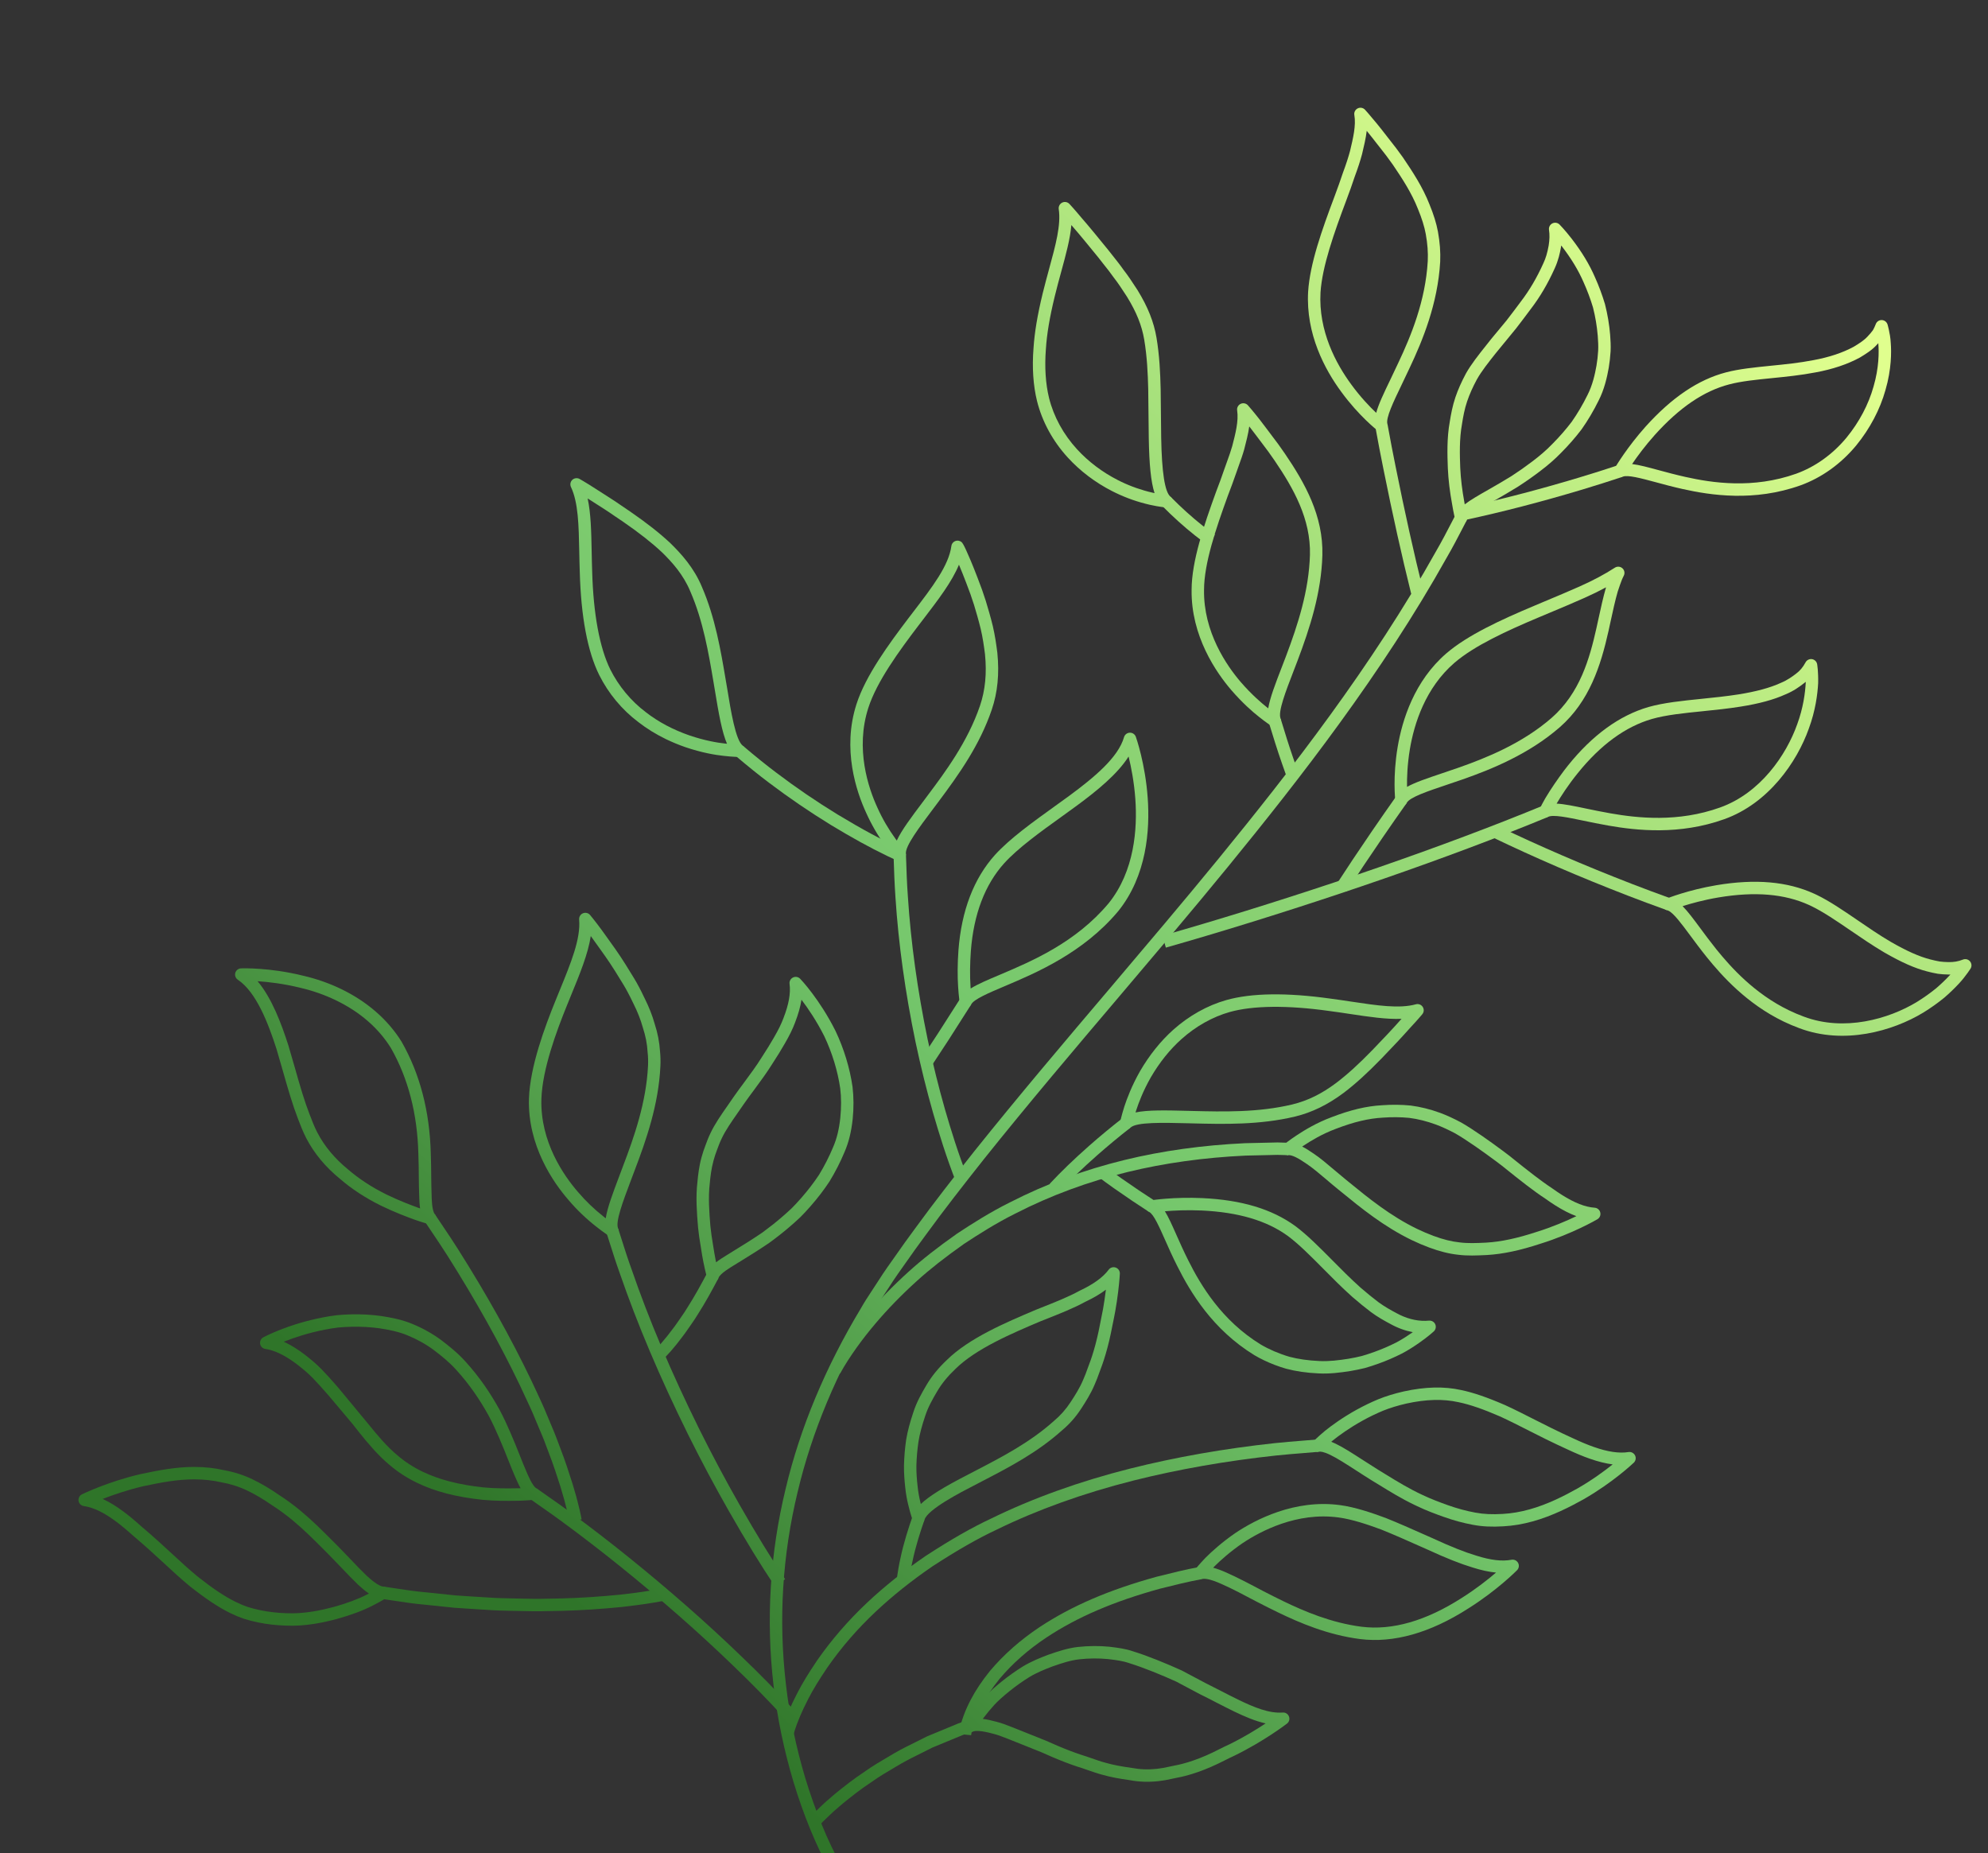 <svg xmlns="http://www.w3.org/2000/svg" xmlns:xlink="http://www.w3.org/1999/xlink" id="Calque_1" x="0px" y="0px" width="601.265px" height="560.451px" viewBox="0 0 601.265 560.451" xml:space="preserve"><rect x="0" y="0" width="601.265" height="560.451" fill="#333333" stroke="none"/><g>	<g>		<g>							<linearGradient id="SVGID_1_" gradientUnits="userSpaceOnUse" x1="827.703" y1="-410.569" x2="677.832" y2="107.95" gradientTransform="matrix(0.901 0.435 -0.435 0.901 -355.404 124.015)">				<stop offset="0" style="stop-color:#E0FF8E"></stop>				<stop offset="0.05" style="stop-color:#D5F98B"></stop>				<stop offset="0.31" style="stop-color:#A1DE7A"></stop>				<stop offset="0.505" style="stop-color:#81CD70"></stop>				<stop offset="0.613" style="stop-color:#75C76C"></stop>				<stop offset="1" style="stop-color:#2F7529"></stop>			</linearGradient>			<path fill="url(#SVGID_1_)" d="M251.664,566.869c-1.378-2.337-2.442-4.458-3.626-6.926c-1.014-2.121-2.011-4.387-3.051-6.913    c-1.817-4.445-3.456-9.068-4.995-14.126c-2.924-9.753-4.952-19.604-6.042-29.271c-2.308-19.822-1.082-39.802,3.659-59.379    c4.361-18.398,12.043-36.814,22.835-54.714c0.922-1.652,1.995-3.279,3.026-4.852l0.921-1.411c0.486-0.73,0.955-1.449,1.42-2.172    c0.875-1.353,1.749-2.704,2.679-4.006l2.037-2.882c2.07-2.958,4.226-6.018,6.436-8.967c5.565-7.64,11.295-14.95,17.663-23.03    c13.476-16.835,27.598-33.476,41.255-49.563c10.776-12.715,21.932-25.856,32.64-38.948    c21.665-26.507,46.432-58.293,65.818-93.015c1.665-2.861,3.212-5.832,4.699-8.705l1.209-2.328l3.329,1.741l-1.2,2.319    c-1.513,2.907-3.076,5.925-4.774,8.832c-19.515,34.946-44.403,66.9-66.174,93.535c-10.725,13.116-21.897,26.271-32.689,38.998    c-13.637,16.066-27.737,32.682-41.167,49.475c-6.347,8.028-12.052,15.313-17.587,22.92c-2.189,2.928-4.327,5.958-6.39,8.895    l-2.045,2.895c-0.896,1.26-1.741,2.569-2.586,3.879c-0.474,0.731-0.946,1.463-1.437,2.185l-0.922,1.407    c-1.039,1.594-2.028,3.098-2.915,4.69c-10.624,17.613-18.153,35.665-22.43,53.7c-4.632,19.15-5.832,38.686-3.575,58.068    c1.064,9.462,3.038,19.084,5.898,28.617c1.514,4.936,3.11,9.452,4.886,13.792c1.005,2.464,1.969,4.657,2.958,6.719    c1.132,2.366,2.163,4.407,3.473,6.643L251.664,566.869z"></path>		</g>		<g>							<linearGradient id="SVGID_2_" gradientUnits="userSpaceOnUse" x1="750.335" y1="-432.938" x2="600.457" y2="85.605" gradientTransform="matrix(0.901 0.435 -0.435 0.901 -355.404 124.015)">				<stop offset="0" style="stop-color:#E0FF8E"></stop>				<stop offset="0.05" style="stop-color:#D5F98B"></stop>				<stop offset="0.31" style="stop-color:#A1DE7A"></stop>				<stop offset="0.505" style="stop-color:#81CD70"></stop>				<stop offset="0.613" style="stop-color:#75C76C"></stop>				<stop offset="1" style="stop-color:#2F7529"></stop>			</linearGradient>			<path fill="url(#SVGID_2_)" d="M441.1,158.227c-0.49-0.236-0.862-0.676-1.006-1.217c-0.018-0.071-0.448-1.741-0.896-4.467    c-0.701-3.748-1.141-7.424-1.301-10.881c-0.152-4.073-0.33-9.11,0.583-14.122c0.347-2.172,0.819-4.787,1.698-7.382    c0.795-2.337,1.843-4.69,3.19-7.205c1.568-2.789,3.766-5.561,6.098-8.489l1.538-1.944l4.606-5.557    c1.411-1.834,2.89-3.761,4.327-5.713c2.619-3.418,4.859-7.213,6.854-11.638c0.727-1.559,1.217-3.202,1.598-5.357    c0.287-1.732,0.321-3.33,0.102-4.733c-0.118-0.803,0.287-1.593,1.006-1.96c0.727-0.372,1.605-0.229,2.18,0.342    c0.06,0.063,1.538,1.542,3.635,4.238c3.076,3.98,5.4,7.817,7.09,11.722c1.18,2.629,2.197,5.367,3.018,8.113    c0.786,3.094,1.31,6.195,1.563,9.293c0.118,1.609,0.22,3.3,0.135,4.974c-0.101,1.682-0.291,3.347-0.558,4.965    c-0.507,2.848-1.318,6.537-3.084,9.969c-1.479,3.008-3.203,5.924-5.105,8.628c-1.893,2.493-3.972,4.868-6.211,7.116    c-1.877,1.939-4.031,3.82-6.584,5.726c-1.969,1.501-4.065,2.971-6.406,4.488c-2.577,1.605-4.969,2.979-7.082,4.184    c-4.022,2.294-7.813,4.458-8.443,5.949c-0.313,0.739-1.064,1.196-1.867,1.137C441.54,158.388,441.311,158.324,441.1,158.227z     M472.184,74.237c-0.025,0.216-0.06,0.432-0.094,0.646c-0.278,1.568-0.773,3.9-1.885,6.297    c-2.104,4.669-4.487,8.709-7.268,12.322c-1.429,1.947-2.924,3.896-4.395,5.81l-6.136,7.484c-2.231,2.813-4.344,5.472-5.738,7.965    c-1.243,2.303-2.206,4.471-2.933,6.604c-0.795,2.324-1.226,4.746-1.547,6.8c-0.854,4.656-0.685,9.469-0.541,13.336    c0.152,3.271,0.575,6.77,1.251,10.395c0.034,0.22,0.076,0.432,0.102,0.634c1.758-1.36,4.2-2.755,7.217-4.471    c2.079-1.191,4.446-2.544,6.938-4.09c2.223-1.449,4.243-2.865,6.153-4.319c2.399-1.8,4.42-3.549,6.169-5.361    c2.146-2.151,4.107-4.399,5.857-6.698c1.749-2.489,3.372-5.231,4.783-8.101c1.555-3.021,2.281-6.352,2.733-8.92    c0.25-1.471,0.427-3.001,0.512-4.534c0.076-1.45-0.017-2.945-0.127-4.476c-0.236-2.873-0.718-5.764-1.437-8.586    c-0.752-2.515-1.716-5.097-2.84-7.598c-1.572-3.635-3.735-7.201-6.617-10.937C472.285,74.373,472.235,74.306,472.184,74.237z"></path>		</g>	</g>	<g>		<g>							<linearGradient id="SVGID_3_" gradientUnits="userSpaceOnUse" x1="884.992" y1="-394.056" x2="735.108" y2="124.507" gradientTransform="matrix(0.901 0.435 -0.435 0.901 -355.404 124.015)">				<stop offset="0" style="stop-color:#E0FF8E"></stop>				<stop offset="0.05" style="stop-color:#D5F98B"></stop>				<stop offset="0.31" style="stop-color:#A1DE7A"></stop>				<stop offset="0.505" style="stop-color:#81CD70"></stop>				<stop offset="0.613" style="stop-color:#75C76C"></stop>				<stop offset="1" style="stop-color:#2F7529"></stop>			</linearGradient>			<path fill="url(#SVGID_3_)" d="M246.999,552.929l-2.814-2.484c1.437-1.627,2.696-2.865,4.141-4.218    c0.913-0.912,1.902-1.753,2.865-2.568c0.432-0.372,0.862-0.744,1.293-1.12c2.658-2.159,5.705-4.585,8.934-6.698    c2.468-1.766,5.146-3.338,7.75-4.859l1.538-0.908c2.121-1.213,4.302-2.29,6.414-3.326c1.107-0.549,2.215-1.098,3.321-1.66    l9.254-3.833c0.71-0.287,1.429-0.516,2.147-0.748c0.347-0.113,0.71-0.224,1.064-0.346l1.217,3.554    c-0.38,0.127-0.769,0.253-1.149,0.376c-0.625,0.198-1.25,0.393-1.859,0.638l-9.105,3.761c-0.977,0.516-2.101,1.069-3.233,1.623    c-2.054,1.014-4.183,2.062-6.186,3.212l-1.53,0.896c-2.526,1.479-5.13,3.009-7.521,4.724c-3.152,2.054-6.102,4.412-8.629,6.466    c-0.389,0.342-0.837,0.727-1.293,1.107c-0.938,0.811-1.843,1.563-2.679,2.408C249.525,550.245,248.342,551.407,246.999,552.929z"></path>		</g>		<g>							<linearGradient id="SVGID_4_" gradientUnits="userSpaceOnUse" x1="925.474" y1="-382.345" x2="775.592" y2="136.212" gradientTransform="matrix(0.901 0.435 -0.435 0.901 -355.404 124.015)">				<stop offset="0" style="stop-color:#E0FF8E"></stop>				<stop offset="0.05" style="stop-color:#D5F98B"></stop>				<stop offset="0.31" style="stop-color:#A1DE7A"></stop>				<stop offset="0.505" style="stop-color:#81CD70"></stop>				<stop offset="0.613" style="stop-color:#75C76C"></stop>				<stop offset="1" style="stop-color:#2F7529"></stop>			</linearGradient>			<path fill="url(#SVGID_4_)" d="M292.703,523.628c-0.228-0.109-0.422-0.253-0.6-0.448c-0.537-0.604-0.625-1.487-0.211-2.188    c0.042-0.067,0.934-1.598,2.721-3.935c1.048-1.368,2.189-2.733,3.406-4.064c1.353-1.467,2.898-2.811,4.961-4.492    c2.028-1.631,4.158-3.144,6.338-4.509c2.527-1.525,5.224-2.624,7.775-3.587c2.976-1.031,5.857-1.979,8.903-2.333    c3.225-0.347,6.411-0.372,9.487-0.076l0.465,0.06c2.087,0.253,4.445,0.532,6.837,1.369c2.206,0.685,4.598,1.546,7.276,2.619    c2.738,1.1,5.139,2.126,7.345,3.132l7.149,3.794c1.69,0.833,3.389,1.712,5.046,2.565c1.816,0.93,3.583,1.843,5.299,2.666    c4.377,2.109,8.971,4.019,13.049,3.698c0.828-0.063,1.605,0.422,1.893,1.199c0.305,0.773,0.06,1.657-0.608,2.16    c-0.278,0.215-6.985,5.337-15.871,9.681c-0.989,0.448-1.944,0.93-2.933,1.424c-1.344,0.672-2.73,1.369-4.158,1.974    c-2.73,1.184-5.273,2.079-7.792,2.726c-0.761,0.211-1.563,0.367-2.366,0.528c-0.524,0.102-1.049,0.203-1.572,0.329    c-1.42,0.339-2.831,0.583-4.184,0.728c-2.992,0.329-5.84,0.236-8.722-0.305c-3.025-0.431-5.629-0.875-8.224-1.623    c-1.504-0.393-3.008-0.921-4.471-1.428c-1.073-0.381-2.129-0.752-3.16-1.053c-2.341-0.781-4.733-1.702-7.403-2.835l-3.474-1.525    l-9.753-3.9c-1.732-0.676-3.363-1.327-4.732-1.656c-3.905-1.065-5.502-0.946-6.153-0.659    C293.75,523.882,293.176,523.856,292.703,523.628z M355.742,508.543c-2.046-0.935-4.395-1.936-7.083-3.018    c-2.577-1.031-4.893-1.859-7.057-2.54c-2.062-0.718-4.115-0.963-6.102-1.204l-0.423-0.046c-2.78-0.275-5.713-0.25-8.662,0.071    c-2.662,0.305-5.215,1.146-8.037,2.13c-2.341,0.883-4.859,1.901-7.1,3.263c-2.028,1.268-4.039,2.688-5.933,4.217    c-1.927,1.572-3.363,2.814-4.563,4.111c-1.133,1.242-2.206,2.531-3.178,3.812c-0.136,0.165-0.254,0.325-0.363,0.478    c1.166,0.144,2.526,0.432,4.115,0.871c1.568,0.376,3.313,1.064,5.168,1.795l9.816,3.931l3.528,1.542    c2.548,1.082,4.864,1.969,7.044,2.696c1.023,0.304,2.139,0.692,3.271,1.09c1.386,0.49,2.822,0.989,4.217,1.356    c2.442,0.701,4.894,1.12,7.843,1.543c2.595,0.481,5.088,0.565,7.708,0.278c1.2-0.135,2.45-0.354,3.727-0.655    c0.575-0.135,1.141-0.249,1.707-0.358c0.71-0.14,1.42-0.279,2.121-0.47c2.358-0.604,4.725-1.44,7.285-2.548    c1.336-0.57,2.671-1.233,3.955-1.885c1.031-0.516,2.046-1.022,3.026-1.462c4.386-2.146,8.273-4.538,11.016-6.352    c-3.207-0.714-6.427-2.117-9.521-3.604c-1.74-0.845-3.532-1.766-5.383-2.712c-1.64-0.85-3.321-1.716-5.046-2.562L355.742,508.543    z"></path>		</g>	</g>	<g>		<g>							<linearGradient id="SVGID_5_" gradientUnits="userSpaceOnUse" x1="802.097" y1="-418.252" x2="652.148" y2="100.54" gradientTransform="matrix(0.901 0.435 -0.435 0.901 -355.404 124.015)">				<stop offset="0" style="stop-color:#E0FF8E"></stop>				<stop offset="0.05" style="stop-color:#D5F98B"></stop>				<stop offset="0.31" style="stop-color:#A1DE7A"></stop>				<stop offset="0.505" style="stop-color:#81CD70"></stop>				<stop offset="0.613" style="stop-color:#75C76C"></stop>				<stop offset="1" style="stop-color:#2F7529"></stop>			</linearGradient>			<path fill="url(#SVGID_5_)" d="M237.186,519.487c-4.749-5.189-9.973-10.514-15.508-15.817    c-5.139-4.969-10.665-10.053-16.446-15.128c-11.688-10.229-23.394-19.666-34.794-28.037c-2.155-1.618-4.403-3.182-6.567-4.698    c-1.234-0.862-2.468-1.716-3.693-2.591l2.189-3.055c1.208,0.861,2.426,1.715,3.651,2.564c2.198,1.534,4.471,3.123,6.66,4.771    c11.469,8.418,23.258,17.917,35.031,28.22c5.822,5.121,11.4,10.247,16.564,15.246c5.603,5.358,10.877,10.741,15.686,15.989    L237.186,519.487z"></path>		</g>		<g>							<linearGradient id="SVGID_6_" gradientUnits="userSpaceOnUse" x1="709.55" y1="-444.731" x2="559.676" y2="73.802" gradientTransform="matrix(0.901 0.435 -0.435 0.901 -355.404 124.015)">				<stop offset="0" style="stop-color:#E0FF8E"></stop>				<stop offset="0.05" style="stop-color:#D5F98B"></stop>				<stop offset="0.31" style="stop-color:#A1DE7A"></stop>				<stop offset="0.505" style="stop-color:#81CD70"></stop>				<stop offset="0.613" style="stop-color:#75C76C"></stop>				<stop offset="1" style="stop-color:#2F7529"></stop>			</linearGradient>			<path fill="url(#SVGID_6_)" d="M126.136,448.428c-3.068-1.479-5.874-3.304-8.316-5.408c-3.347-2.734-6.609-6.622-9.077-9.702    l-2.265-2.865l-7.082-8.417c-1.766-2.046-3.355-3.786-4.817-5.308c-1.623-1.674-3.389-3.076-4.918-4.251    c-3.465-2.604-6.643-4.146-9.398-4.534c-0.803-0.114-1.449-0.731-1.589-1.525c-0.135-0.803,0.245-1.602,0.955-1.986    c0.304-0.16,7.513-4.006,18.043-6.025c1.226-0.237,2.671-0.49,4.158-0.664c1.479-0.14,2.933-0.224,4.353-0.258    c3.118-0.076,6.186,0.093,9.11,0.503c2.899,0.444,6.262,1.069,9.406,2.384c3.034,1.238,6.068,2.92,8.722,4.88    c2.358,1.788,5.075,3.951,7.403,6.559c1.999,2.206,3.938,4.632,5.73,7.192c1.563,2.256,3.068,4.69,4.488,7.242    c1.352,2.527,2.451,4.991,3.372,7.108c1.057,2.417,1.961,4.69,2.781,6.756c0.693,1.737,1.327,3.335,1.935,4.729    c0.583,1.387,1.952,4.598,3.051,5.211c0.719,0.393,1.09,1.204,0.938,1.998c-0.161,0.804-0.812,1.407-1.623,1.505    c-0.067,0.009-1.792,0.216-4.563,0.296l-0.82,0.008c-2.645,0.034-6.271,0.085-10.234-0.295    C137.866,452.696,131.604,451.065,126.136,448.428z M86.322,405.985c1.775,0.862,3.668,2.037,5.612,3.499    c1.648,1.276,3.541,2.772,5.341,4.632c1.521,1.571,3.152,3.363,4.978,5.484l9.423,11.384c2.35,2.92,5.443,6.618,8.561,9.157    c2.231,1.923,4.75,3.566,7.539,4.906c5.063,2.442,10.936,3.959,18.483,4.774c3.735,0.355,7.243,0.309,9.803,0.271l0.794-0.004    c0.211-0.009,0.406-0.013,0.608-0.021c-0.591-1.039-1.166-2.286-1.792-3.752c-0.608-1.411-1.259-3.038-1.969-4.817    c-0.811-2.037-1.699-4.276-2.729-6.655c-0.896-2.032-1.953-4.425-3.229-6.808c-1.344-2.417-2.789-4.741-4.276-6.888    c-1.699-2.426-3.524-4.725-5.434-6.82c-2.122-2.383-4.666-4.403-6.863-6.068c-2.375-1.762-5.117-3.278-7.91-4.42    c-2.781-1.166-5.865-1.732-8.511-2.138c-2.704-0.376-5.561-0.533-8.485-0.465c-1.327,0.033-2.688,0.114-4.048,0.236    c-1.327,0.16-2.688,0.397-3.845,0.617c-5.164,0.993-9.533,2.477-12.542,3.668C85.992,405.834,86.161,405.91,86.322,405.985z"></path>		</g>	</g>	<g>		<g>							<linearGradient id="SVGID_7_" gradientUnits="userSpaceOnUse" x1="900.206" y1="-389.602" x2="750.339" y2="128.902" gradientTransform="matrix(0.901 0.435 -0.435 0.901 -355.404 124.015)">				<stop offset="0" style="stop-color:#E0FF8E"></stop>				<stop offset="0.05" style="stop-color:#D5F98B"></stop>				<stop offset="0.31" style="stop-color:#A1DE7A"></stop>				<stop offset="0.505" style="stop-color:#81CD70"></stop>				<stop offset="0.613" style="stop-color:#75C76C"></stop>				<stop offset="1" style="stop-color:#2F7529"></stop>			</linearGradient>			<path fill="url(#SVGID_7_)" d="M289.973,524.389c0.051-0.6,0.355-1.961,0.583-2.771c0.229-0.812,0.507-1.771,0.862-2.696    c0.541-1.513,1.242-3.089,2.181-4.902c1.521-2.898,3.414-5.729,5.797-8.675c4.15-4.939,9.212-9.41,15.065-13.307    c9.688-6.385,20.912-11.215,35.334-15.199l0.554-0.132c4.006-1.01,8.164-2.054,12.306-2.813l0.685,3.692    c-4.031,0.744-8.122,1.767-12.086,2.76l-0.498,0.122c-13.987,3.867-24.881,8.545-34.22,14.71    c-5.553,3.685-10.345,7.91-14.24,12.555c-2.206,2.726-3.964,5.357-5.358,8.028c-0.866,1.648-1.496,3.068-1.994,4.463    c-0.317,0.803-0.541,1.597-0.77,2.412c-0.211,0.748-0.443,1.852-0.473,2.117L289.973,524.389z"></path>		</g>		<g>							<linearGradient id="SVGID_8_" gradientUnits="userSpaceOnUse" x1="945.824" y1="-376.448" x2="795.947" y2="142.092" gradientTransform="matrix(0.901 0.435 -0.435 0.901 -355.404 124.015)">				<stop offset="0" style="stop-color:#E0FF8E"></stop>				<stop offset="0.05" style="stop-color:#D5F98B"></stop>				<stop offset="0.31" style="stop-color:#A1DE7A"></stop>				<stop offset="0.505" style="stop-color:#81CD70"></stop>				<stop offset="0.613" style="stop-color:#75C76C"></stop>				<stop offset="1" style="stop-color:#2F7529"></stop>			</linearGradient>			<path fill="url(#SVGID_8_)" d="M362.181,477.434c-0.287-0.136-0.541-0.355-0.727-0.626c-0.465-0.667-0.439-1.56,0.051-2.206    c0.042-0.059,1.124-1.466,3.161-3.574c1.896-1.885,4.985-4.683,9.009-7.446c5.907-3.946,17.841-10.26,31.616-8.409    c4.543,0.604,9.55,2.308,13.835,3.896c3.896,1.563,7.839,3.317,11.654,5.012l2.603,1.153c5.4,2.493,9.576,4.154,13.168,5.235    c4.318,1.365,7.783,1.767,10.589,1.226c0.803-0.151,1.623,0.237,2.012,0.964s0.253,1.614-0.321,2.197    c-0.245,0.254-6.094,6.136-14.748,11.57c-11.561,7.411-22.59,10.53-32.757,9.254c-9.778-1.26-18.331-4.944-24.694-8.017    c-2.197-1.061-4.294-2.125-6.288-3.147c-3.846-2.046-7.792-4.125-10.928-5.502c-3.761-1.69-5.29-1.648-5.882-1.471    C363.077,477.678,362.595,477.632,362.181,477.434z M452.475,475.574c-2.138-0.199-4.462-0.71-7.031-1.518    c-3.744-1.128-8.071-2.844-13.606-5.396l-2.587-1.148c-3.777-1.683-7.698-3.423-11.477-4.944    c-4.048-1.496-8.789-3.114-12.981-3.668c-12.55-1.69-23.562,4.158-29.005,7.792c-3.777,2.591-6.685,5.223-8.451,6.977    c-0.144,0.148-0.287,0.296-0.422,0.436c1.191,0.313,2.518,0.803,4.022,1.479c3.161,1.391,7.268,3.541,11.139,5.604    c1.944,0.993,4.022,2.054,6.187,3.102c6.11,2.941,14.291,6.479,23.537,7.665c9.271,1.162,19.455-1.762,30.272-8.691    C446.374,480.552,449.991,477.703,452.475,475.574z"></path>		</g>	</g>	<g>		<g>							<linearGradient id="SVGID_9_" gradientUnits="userSpaceOnUse" x1="770.816" y1="-426.996" x2="620.948" y2="91.515" gradientTransform="matrix(0.901 0.435 -0.435 0.901 -355.404 124.015)">				<stop offset="0" style="stop-color:#E0FF8E"></stop>				<stop offset="0.05" style="stop-color:#D5F98B"></stop>				<stop offset="0.31" style="stop-color:#A1DE7A"></stop>				<stop offset="0.505" style="stop-color:#81CD70"></stop>				<stop offset="0.613" style="stop-color:#75C76C"></stop>				<stop offset="1" style="stop-color:#2F7529"></stop>			</linearGradient>			<path fill="url(#SVGID_9_)" d="M115.546,483.543l0.524-3.718c1.234,0.177,2.477,0.363,3.71,0.549    c2.941,0.448,5.983,0.913,8.975,1.167l9.094,0.946c1.901,0.147,3.854,0.262,5.806,0.38l3.228,0.194    c3.06,0.237,6.145,0.305,9.018,0.347l2.333,0.051c2.214,0.051,4.488,0.102,6.702,0.025c6.44-0.06,12.364-0.33,18.196-0.828    l4.555-0.414l4.513-0.55c3.457-0.456,6.28-0.93,9.119-1.521l0.777,3.676c-2.941,0.613-5.848,1.099-9.423,1.563l-4.589,0.566    l-4.631,0.423c-5.924,0.502-11.95,0.781-18.432,0.836c-2.273,0.085-4.606,0.025-6.871-0.025l-2.307-0.046    c-2.933-0.047-6.085-0.114-9.233-0.359l-3.173-0.194c-1.978-0.118-3.956-0.236-5.925-0.389l-9.114-0.946    c-3.072-0.258-6.183-0.735-9.183-1.192C117.989,483.898,116.772,483.713,115.546,483.543z"></path>		</g>		<g>							<linearGradient id="SVGID_10_" gradientUnits="userSpaceOnUse" x1="698.52" y1="-447.942" x2="548.64" y2="70.61" gradientTransform="matrix(0.901 0.435 -0.435 0.901 -355.404 124.015)">				<stop offset="0" style="stop-color:#E0FF8E"></stop>				<stop offset="0.05" style="stop-color:#D5F98B"></stop>				<stop offset="0.31" style="stop-color:#A1DE7A"></stop>				<stop offset="0.505" style="stop-color:#81CD70"></stop>				<stop offset="0.613" style="stop-color:#75C76C"></stop>				<stop offset="1" style="stop-color:#2F7529"></stop>			</linearGradient>			<path fill="url(#SVGID_10_)" d="M69.749,487.87l-0.321-0.151c-3.448-1.716-7.251-4.251-11.967-7.979    c-2.653-2.172-5.256-4.585-7.775-6.913c-1.293-1.191-2.578-2.383-3.854-3.524c-1.741-1.584-3.558-3.178-5.578-4.885    c-1.961-1.771-3.676-3.19-5.274-4.369c-3.685-2.722-6.761-4.18-9.634-4.589c-0.812-0.118-1.462-0.752-1.589-1.572    c-0.127-0.812,0.296-1.614,1.031-1.978c0.313-0.152,7.852-3.82,17.714-6.114c5.501-1.171,10.876-2.202,16.421-2.168    c3.051,0.009,5.992,0.329,8.738,0.955c3.11,0.566,5.967,1.466,8.646,2.755v0.004c2.729,1.318,5.316,2.836,7.809,4.577    c2.299,1.47,4.619,3.16,6.845,5.012c3.482,2.882,6.626,6.038,9.407,8.827l1.918,1.91c1.268,1.297,2.451,2.539,3.583,3.723    c1.809,1.901,3.524,3.697,5.029,5.13c1.555,1.445,2.865,2.434,3.904,2.933c0.558,0.271,0.921,0.347,1.124,0.354    c0.82,0.06,1.496,0.622,1.707,1.403c0.203,0.781-0.118,1.605-0.794,2.05c-0.067,0.038-1.555,0.993-4.132,2.294    c-2.806,1.462-6.559,2.874-10.835,4.049c-3.769,1.001-9.448,2.294-15.407,2.007c-2.882-0.085-5.738-0.41-8.459-0.972    c-1.471-0.301-2.916-0.681-4.302-1.116C72.462,489.101,71.211,488.58,69.749,487.87z M31.6,453.566    c1.779,0.854,3.617,1.986,5.603,3.457c1.708,1.259,3.507,2.755,5.527,4.572c2.003,1.694,3.854,3.313,5.616,4.918    c1.289,1.149,2.582,2.35,3.883,3.559c2.477,2.29,5.046,4.656,7.589,6.735c4.479,3.55,8.071,5.95,11.274,7.539l0.295,0.144    c1.318,0.638,2.426,1.107,3.482,1.462c1.226,0.389,2.544,0.735,3.888,1.006c2.519,0.52,5.155,0.824,7.86,0.904    c5.468,0.262,10.767-0.951,14.283-1.885c3.938-1.086,7.53-2.426,10.091-3.761c0.203-0.105,0.397-0.207,0.592-0.305    c-0.989-0.667-2.063-1.547-3.262-2.653c-1.581-1.513-3.321-3.343-5.172-5.278c-1.116-1.17-2.291-2.404-3.533-3.663l-1.901-1.91    c-2.722-2.726-5.806-5.819-9.145-8.591c-2.113-1.745-4.31-3.351-6.533-4.771c-2.409-1.674-4.809-3.094-7.226-4.26    c-2.501-1.204-5.045-2.007-7.902-2.522c-2.552-0.579-5.223-0.875-8.003-0.879c-5.181-0.038-10.328,0.959-15.584,2.074    c-4.876,1.142-9.216,2.654-12.271,3.846C31.236,453.389,31.414,453.474,31.6,453.566z"></path>		</g>	</g>	<g>		<g>							<linearGradient id="SVGID_11_" gradientUnits="userSpaceOnUse" x1="880.425" y1="-395.336" x2="730.553" y2="123.189" gradientTransform="matrix(0.901 0.435 -0.435 0.901 -355.404 124.015)">				<stop offset="0" style="stop-color:#E0FF8E"></stop>				<stop offset="0.05" style="stop-color:#D5F98B"></stop>				<stop offset="0.31" style="stop-color:#A1DE7A"></stop>				<stop offset="0.505" style="stop-color:#81CD70"></stop>				<stop offset="0.613" style="stop-color:#75C76C"></stop>				<stop offset="1" style="stop-color:#2F7529"></stop>			</linearGradient>			<path fill="url(#SVGID_11_)" d="M236.417,523.417c0.65-2.341,1.335-4.023,2.155-5.983c0.676-1.606,1.479-3.305,2.543-5.362    c1.547-3.014,3.415-6.09,6.052-9.978c4.302-6.178,9.372-12.039,15.085-17.418c5.266-4.952,11.258-9.728,17.808-14.198    c7.72-5.007,13.784-8.468,19.675-11.231c12.617-6.17,26.79-11.266,42.096-15.128c13.75-3.457,28.464-6.043,43.735-7.69    c2.789-0.292,5.578-0.516,8.375-0.74c1.496-0.122,2.992-0.24,4.479-0.371l0.33,3.739c-1.505,0.136-3.009,0.254-4.514,0.38    c-2.764,0.221-5.519,0.439-8.273,0.731c-15.094,1.627-29.639,4.18-43.212,7.589c-15.06,3.808-28.979,8.803-41.395,14.871    c-5.755,2.708-11.68,6.093-19.218,10.978c-6.348,4.336-12.188,8.988-17.309,13.81c-5.527,5.197-10.429,10.852-14.562,16.81    c-2.544,3.74-4.336,6.693-5.823,9.567c-1.006,1.969-1.774,3.587-2.417,5.096c-0.786,1.894-1.395,3.402-1.986,5.536    L236.417,523.417z"></path>		</g>		<g>							<linearGradient id="SVGID_12_" gradientUnits="userSpaceOnUse" x1="948.423" y1="-375.696" x2="798.545" y2="142.847" gradientTransform="matrix(0.901 0.435 -0.435 0.901 -355.404 124.015)">				<stop offset="0" style="stop-color:#E0FF8E"></stop>				<stop offset="0.05" style="stop-color:#D5F98B"></stop>				<stop offset="0.31" style="stop-color:#A1DE7A"></stop>				<stop offset="0.505" style="stop-color:#81CD70"></stop>				<stop offset="0.613" style="stop-color:#75C76C"></stop>				<stop offset="1" style="stop-color:#2F7529"></stop>			</linearGradient>			<path fill="url(#SVGID_12_)" d="M427.663,455.037c-3.813-1.834-7.387-4.031-10.531-5.967l-2.163-1.314    c-1.682-1.043-3.254-2.065-4.75-3.029c-3.093-1.994-5.764-3.727-7.919-4.758c-2.054-0.993-2.975-1.015-3.329-0.938    c-0.812,0.165-1.632-0.211-2.028-0.938c-0.397-0.718-0.279-1.613,0.296-2.205c0.05-0.055,1.275-1.323,3.498-3.174    c1.995-1.609,5.257-3.997,9.542-6.376c2.181-1.2,4.411-2.282,6.634-3.203c2.291-0.922,4.792-1.69,7.657-2.346    c6.508-1.42,12.161-1.56,17.3-0.427c3.659,0.752,7.936,2.215,13.399,4.589c3.089,1.425,5.988,2.899,8.963,4.412    c1.631,0.828,3.262,1.656,4.885,2.45c2.282,1.146,4.496,2.164,6.668,3.165c2.341,1.095,4.378,1.948,6.246,2.6    c4.242,1.495,7.678,1.998,10.513,1.546c0.812-0.127,1.606,0.288,1.978,1.027c0.364,0.73,0.212,1.622-0.389,2.193    c-0.253,0.236-6.296,5.975-15.187,11.07c-4.022,2.244-9.39,5.024-15.377,6.677c-2.996,0.837-5.963,1.336-8.819,1.487    c-3.49,0.225-6.439,0.085-9.246-0.447c-2.915-0.537-5.898-1.344-8.856-2.4c-2.426-0.862-5.273-1.919-8.004-3.229    C428.33,455.358,427.992,455.197,427.663,455.037z M403.931,436.588c2.366,1.137,5.13,2.92,8.324,4.986    c1.471,0.951,3.034,1.961,4.682,2.983l2.155,1.318c3.339,2.054,7.154,4.391,11.147,6.229c2.603,1.242,5.333,2.261,7.665,3.089    c2.772,0.989,5.553,1.741,8.282,2.244c2.502,0.469,5.147,0.596,8.342,0.397c2.603-0.144,5.308-0.601,8.046-1.361    c5.595-1.546,10.699-4.191,14.515-6.33c4.399-2.519,8.109-5.239,10.661-7.285c-2.121-0.271-4.437-0.845-6.963-1.736    c-1.995-0.697-4.142-1.593-6.588-2.738c-2.186-1.01-4.459-2.058-6.757-3.203c-1.623-0.799-3.263-1.635-4.911-2.468    c-2.94-1.496-5.89-2.991-8.797-4.335c-5.189-2.253-9.221-3.639-12.644-4.34c-4.632-1.022-9.753-0.888-15.702,0.414    c-2.646,0.608-4.97,1.318-7.058,2.159c-2.07,0.862-4.175,1.876-6.229,3.013c-4.057,2.248-7.137,4.5-8.992,5.992    c-0.16,0.14-0.321,0.271-0.473,0.397C403.052,436.174,403.483,436.368,403.931,436.588z"></path>		</g>	</g>	<g>		<g>							<linearGradient id="SVGID_13_" gradientUnits="userSpaceOnUse" x1="722.631" y1="-440.855" x2="572.782" y2="77.59" gradientTransform="matrix(0.901 0.435 -0.435 0.901 -355.404 124.015)">				<stop offset="0" style="stop-color:#E0FF8E"></stop>				<stop offset="0.05" style="stop-color:#D5F98B"></stop>				<stop offset="0.31" style="stop-color:#A1DE7A"></stop>				<stop offset="0.505" style="stop-color:#81CD70"></stop>				<stop offset="0.613" style="stop-color:#75C76C"></stop>				<stop offset="1" style="stop-color:#2F7529"></stop>			</linearGradient>			<path fill="url(#SVGID_13_)" d="M172.212,460.138c-0.228-1.306-0.634-3.081-1.141-4.99c-0.271-1.142-0.592-2.24-0.921-3.339    c-0.194-0.65-0.38-1.293-0.566-1.936l-0.042-0.164c-1.082-3.368-2.202-6.851-3.507-10.192c-0.245-0.639-0.482-1.272-0.718-1.906    c-0.406-1.099-0.812-2.197-1.268-3.279l-2.172-5.163c-0.938-2.35-2.045-4.683-3.11-6.938c-0.499-1.078-1.014-2.155-1.504-3.241    c-6.077-12.652-13.227-25.46-21.855-39.134c-1.437-2.27-2.941-4.501-4.437-6.731c-0.837-1.247-1.682-2.489-2.51-3.748    l3.136-2.063c0.82,1.242,1.656,2.477,2.493,3.719c1.513,2.256,3.042,4.521,4.487,6.824c8.713,13.788,15.931,26.728,22.083,39.544    c0.507,1.103,1.006,2.168,1.513,3.224c1.082,2.308,2.206,4.69,3.178,7.116l2.164,5.139c0.473,1.133,0.896,2.282,1.327,3.427    c0.22,0.613,0.457,1.238,0.693,1.851c1.344,3.444,2.484,6.985,3.575,10.408l0.076,0.232c0.194,0.688,0.38,1.322,0.566,1.939    c0.347,1.175,0.693,2.341,0.972,3.503c0.355,1.373,0.862,3.453,1.183,5.244L172.212,460.138z"></path>		</g>		<g>							<linearGradient id="SVGID_14_" gradientUnits="userSpaceOnUse" x1="633.233" y1="-466.762" x2="483.366" y2="51.743" gradientTransform="matrix(0.901 0.435 -0.435 0.901 -355.404 124.015)">				<stop offset="0" style="stop-color:#E0FF8E"></stop>				<stop offset="0.05" style="stop-color:#D5F98B"></stop>				<stop offset="0.31" style="stop-color:#A1DE7A"></stop>				<stop offset="0.505" style="stop-color:#81CD70"></stop>				<stop offset="0.613" style="stop-color:#75C76C"></stop>				<stop offset="1" style="stop-color:#2F7529"></stop>			</linearGradient>			<path fill="url(#SVGID_14_)" d="M115.724,364.849l-0.719-0.351c-4.614-2.299-8.679-4.965-12.094-7.927    c-4.441-3.592-7.919-7.784-10.311-12.415c-0.972-1.864-1.792-4.023-2.519-5.925c-0.727-1.868-1.47-4.048-2.273-6.643    c-0.777-2.502-1.521-5.117-2.273-7.759c-0.617-2.18-1.25-4.39-1.901-6.566c-2.501-7.775-6.102-17.228-11.705-20.977    c-0.676-0.447-0.98-1.284-0.769-2.07c0.228-0.777,0.921-1.335,1.741-1.364c0.338-0.013,8.553-0.309,18.77,2.218    c4.006,0.926,7.894,2.282,11.528,4.04c7.826,3.777,14.139,9.279,18.255,15.918c5.552,9.724,8.51,21.073,8.832,33.78    c0.093,2.552,0.118,4.956,0.135,7.149c0.025,1.906,0.042,3.655,0.11,5.202c0.017,1.255,0.084,4.927,0.955,5.992    c0.507,0.625,0.566,1.513,0.126,2.197c-0.431,0.685-1.259,1.01-2.037,0.811c-0.076-0.017-1.75-0.443-4.369-1.373    C123.068,367.988,119.51,366.675,115.724,364.849z M77.904,296.735c4.319,5.13,7.201,12.829,9.313,19.413    c0.667,2.227,1.301,4.453,1.935,6.659c0.735,2.607,1.471,5.193,2.24,7.674c0.778,2.506,1.496,4.602,2.197,6.397    c0.693,1.826,1.471,3.871,2.35,5.549c2.155,4.175,5.308,7.965,9.377,11.266c3.232,2.793,7.031,5.286,11.358,7.441l0.68,0.329    c3.626,1.75,7.074,3.03,9.127,3.791c0.203,0.071,0.389,0.135,0.575,0.198c-0.177-1.226-0.253-2.628-0.279-4.184    c-0.068-1.538-0.084-3.321-0.11-5.273c-0.017-2.163-0.034-4.53-0.135-7.069c-0.304-12.106-3.093-22.856-8.299-31.976    c-3.761-6.06-9.381-10.944-16.666-14.456c-3.389-1.636-7.006-2.903-10.767-3.773C85.739,297.471,81.149,296.947,77.904,296.735z"></path>		</g>	</g>	<g>		<g>							<linearGradient id="SVGID_15_" gradientUnits="userSpaceOnUse" x1="845.454" y1="-405.356" x2="695.609" y2="113.074" gradientTransform="matrix(0.901 0.435 -0.435 0.901 -355.404 124.015)">				<stop offset="0" style="stop-color:#E0FF8E"></stop>				<stop offset="0.05" style="stop-color:#D5F98B"></stop>				<stop offset="0.31" style="stop-color:#A1DE7A"></stop>				<stop offset="0.505" style="stop-color:#81CD70"></stop>				<stop offset="0.613" style="stop-color:#75C76C"></stop>				<stop offset="1" style="stop-color:#2F7529"></stop>			</linearGradient>			<path fill="url(#SVGID_15_)" d="M271.203,478.042c0.051-0.592,0.11-1.065,0.178-1.53l0.034-0.271    c0.075-0.562,0.16-1.115,0.271-1.66l0.042-0.274c0.178-0.973,0.347-1.936,0.566-2.874c1.014-4.885,2.535-9.491,3.743-12.956    l3.542,1.234c-1.167,3.355-2.638,7.809-3.617,12.542c-0.229,0.921-0.381,1.813-0.533,2.695l-0.051,0.3    c-0.093,0.486-0.177,0.973-0.236,1.476l-0.042,0.296c-0.06,0.414-0.11,0.823-0.161,1.344L271.203,478.042z"></path>		</g>		<g>							<linearGradient id="SVGID_16_" gradientUnits="userSpaceOnUse" x1="835.972" y1="-408.179" x2="686.102" y2="110.338" gradientTransform="matrix(0.901 0.435 -0.435 0.901 -355.404 124.015)">				<stop offset="0" style="stop-color:#E0FF8E"></stop>				<stop offset="0.05" style="stop-color:#D5F98B"></stop>				<stop offset="0.31" style="stop-color:#A1DE7A"></stop>				<stop offset="0.505" style="stop-color:#81CD70"></stop>				<stop offset="0.613" style="stop-color:#75C76C"></stop>				<stop offset="1" style="stop-color:#2F7529"></stop>			</linearGradient>			<path fill="url(#SVGID_16_)" d="M276.992,460.784c-0.422-0.203-0.761-0.563-0.938-1.022c-0.025-0.068-0.659-1.732-1.344-4.627    c-0.423-1.665-0.728-3.448-0.922-5.282c-0.211-1.939-0.414-4.264-0.38-6.731c0.067-2.611,0.287-5.215,0.663-7.767    c0.427-2.527,1.137-5.236,2.185-8.316c0.947-2.979,2.485-5.696,3.981-8.224c1.513-2.577,3.558-5.096,6.067-7.462    c6.719-6.677,17.959-11.431,26.994-15.251l1.395-0.558c4.335-1.711,8.434-3.334,11.823-5.193    c4.226-1.994,7.073-4.064,8.798-6.372c0.49-0.663,1.352-0.921,2.129-0.643c0.778,0.271,1.285,1.027,1.251,1.852    c-0.008,0.084-0.109,2.214-0.523,5.544c-0.237,1.96-0.532,3.921-0.871,5.814c-0.228,1.284-0.507,2.624-0.794,4.026    c-0.187,0.935-0.389,1.897-0.588,2.899c-0.596,2.818-1.268,5.328-2.032,7.707c-0.287,0.909-0.617,1.813-0.955,2.726l-0.397,1.065    c-0.456,1.339-0.972,2.653-1.513,3.87c-1.124,2.646-2.628,5.029-4.073,7.243c-1.648,2.51-3.532,4.64-5.78,6.516    c-7.488,6.719-16.176,11.232-23.837,15.204l-2.861,1.496c-3.465,1.774-13.979,7.158-14.849,10.302    c-0.22,0.778-0.922,1.336-1.732,1.369C277.575,460.987,277.262,460.919,276.992,460.784z M334.478,390.021    c-1.707,1.293-3.77,2.506-6.254,3.676c-3.499,1.919-7.699,3.579-12.145,5.342l-1.361,0.532    c-8.688,3.681-19.556,8.282-25.802,14.469c-2.281,2.163-4.107,4.403-5.442,6.685c-1.395,2.35-2.806,4.852-3.651,7.483    c-0.988,2.921-1.656,5.438-2.028,7.733c-0.354,2.371-0.565,4.821-0.634,7.256c-0.033,2.239,0.156,4.424,0.364,6.262    c0.169,1.665,0.456,3.271,0.828,4.784c0.046,0.202,0.101,0.396,0.151,0.596c2.511-2.404,6.973-5.151,14.232-8.87l2.865-1.496    c7.462-3.879,15.922-8.27,23.114-14.713c1.994-1.674,3.65-3.533,5.088-5.739c1.36-2.07,2.764-4.289,3.769-6.672    c0.516-1.149,0.98-2.362,1.42-3.63l0.414-1.12c0.321-0.854,0.634-1.694,0.904-2.564c0.728-2.235,1.369-4.69,1.936-7.314    c0.187-0.985,0.389-1.957,0.583-2.903c0.279-1.369,0.55-2.671,0.777-3.926c0.321-1.834,0.609-3.723,0.837-5.62    C334.461,390.19,334.469,390.105,334.478,390.021z"></path>		</g>	</g>	<g>		<g>							<linearGradient id="SVGID_17_" gradientUnits="userSpaceOnUse" x1="771.194" y1="-426.911" x2="621.321" y2="91.615" gradientTransform="matrix(0.901 0.435 -0.435 0.901 -355.404 124.015)">				<stop offset="0" style="stop-color:#E0FF8E"></stop>				<stop offset="0.05" style="stop-color:#D5F98B"></stop>				<stop offset="0.31" style="stop-color:#A1DE7A"></stop>				<stop offset="0.505" style="stop-color:#81CD70"></stop>				<stop offset="0.613" style="stop-color:#75C76C"></stop>				<stop offset="1" style="stop-color:#2F7529"></stop>			</linearGradient>			<path fill="url(#SVGID_17_)" d="M234.338,479.66c-4.395-6.559-8.663-13.543-13.869-22.646    c-4.302-7.538-8.476-15.381-12.415-23.309c-8.527-17.266-15.271-33.196-20.621-48.692c-1.107-3.072-2.113-6.245-3.085-9.317    l-0.946-2.967l3.575-1.149l0.946,2.983c0.964,3.034,1.957,6.174,3.06,9.195c5.291,15.373,11.976,31.16,20.436,48.282    c3.904,7.859,8.046,15.635,12.305,23.114c5.164,9.026,9.398,15.936,13.733,22.417L234.338,479.66z"></path>		</g>		<g>							<linearGradient id="SVGID_18_" gradientUnits="userSpaceOnUse" x1="686.011" y1="-451.523" x2="536.14" y2="66.998" gradientTransform="matrix(0.901 0.435 -0.435 0.901 -355.404 124.015)">				<stop offset="0" style="stop-color:#E0FF8E"></stop>				<stop offset="0.05" style="stop-color:#D5F98B"></stop>				<stop offset="0.31" style="stop-color:#A1DE7A"></stop>				<stop offset="0.505" style="stop-color:#81CD70"></stop>				<stop offset="0.613" style="stop-color:#75C76C"></stop>				<stop offset="1" style="stop-color:#2F7529"></stop>			</linearGradient>			<path fill="url(#SVGID_18_)" d="M184.366,373.846c-0.059-0.03-0.11-0.06-0.178-0.098c-0.059-0.038-1.546-0.968-3.803-2.751    c-3.11-2.434-5.933-5.138-8.384-8.028c-4.665-5.354-12.44-16.493-12.018-30.737c0.313-9.631,4.758-21.585,8.071-29.732    l1.124-2.764c3.482-8.493,6.491-15.82,5.983-21.651c-0.072-0.812,0.397-1.581,1.149-1.894c0.761-0.313,1.631-0.105,2.164,0.524    c0.046,0.067,1.42,1.694,3.389,4.369c0.465,0.65,0.955,1.335,1.488,2.066c1.715,2.37,3.845,5.312,5.848,8.522    c0.406,0.677,0.82,1.336,1.242,2.012c0.938,1.505,1.918,3.067,2.764,4.69c0.541,0.997,1.048,2.037,1.555,3.102l0.228,0.457    c0.625,1.259,1.196,2.535,1.69,3.777c0.524,1.318,0.98,2.653,1.335,3.946c0.431,1.327,0.803,2.722,1.061,4.057    c0.274,1.395,0.46,2.84,0.553,4.294c0.144,1.407,0.186,2.924,0.11,4.42c-0.55,11.676-4.311,22.396-7.792,31.531l-1.17,3.102    c-2.396,6.355-4.661,12.365-3.85,14.397c0.304,0.752,0.084,1.618-0.541,2.138C185.819,374.073,185.025,374.166,184.366,373.846z     M178.678,283.087c-0.828,5.408-3.288,11.4-6.026,18.068l-1.124,2.756c-3.203,7.885-7.496,19.412-7.784,28.438    c-0.397,12.956,6.787,23.211,11.097,28.172c2.307,2.713,4.944,5.236,7.868,7.526c0.169,0.135,0.33,0.262,0.49,0.385    c0.516-3.271,2.122-7.518,4.074-12.702l1.166-3.098c3.381-8.874,7.023-19.261,7.556-30.387c0.059-1.311,0.025-2.633-0.118-3.935    c-0.076-1.369-0.237-2.646-0.482-3.879c-0.237-1.184-0.566-2.426-0.972-3.685c-0.347-1.255-0.761-2.46-1.234-3.66    c-0.448-1.141-0.98-2.315-1.572-3.498l-0.236-0.482c-0.482-1.005-0.959-1.99-1.488-2.962c-0.794-1.525-1.732-3.025-2.637-4.475    c-0.444-0.693-0.862-1.374-1.259-2.037c-1.918-3.072-4.006-5.958-5.688-8.282c-0.533-0.744-1.04-1.437-1.488-2.07    C178.771,283.218,178.72,283.15,178.678,283.087z"></path>		</g>	</g>	<g>		<g>							<linearGradient id="SVGID_19_" gradientUnits="userSpaceOnUse" x1="751.521" y1="-432.58" x2="601.652" y2="85.934" gradientTransform="matrix(0.901 0.435 -0.435 0.901 -355.404 124.015)">				<stop offset="0" style="stop-color:#E0FF8E"></stop>				<stop offset="0.05" style="stop-color:#D5F98B"></stop>				<stop offset="0.31" style="stop-color:#A1DE7A"></stop>				<stop offset="0.505" style="stop-color:#81CD70"></stop>				<stop offset="0.613" style="stop-color:#75C76C"></stop>				<stop offset="1" style="stop-color:#2F7529"></stop>			</linearGradient>			<path fill="url(#SVGID_19_)" d="M199.696,411.936l-2.527-2.772c0.685-0.634,1.72-1.707,2.772-2.886l0.66-0.79    c0.743-0.871,1.445-1.699,2.096-2.595c0.912-1.175,1.842-2.392,2.67-3.646l0.727-1.061c0.643-0.922,1.243-1.792,1.783-2.713    c2.258-3.521,4.252-7.184,6.068-10.624l3.313,1.754c-1.851,3.512-3.888,7.256-6.179,10.835c-0.574,0.976-1.242,1.947-1.9,2.895    l-0.693,1.001c-0.888,1.344-1.868,2.633-2.789,3.816c-0.693,0.963-1.479,1.884-2.231,2.771l-0.685,0.808    C201.615,410.042,200.482,411.226,199.696,411.936z"></path>		</g>		<g>							<linearGradient id="SVGID_20_" gradientUnits="userSpaceOnUse" x1="733.163" y1="-437.902" x2="583.288" y2="80.63" gradientTransform="matrix(0.901 0.435 -0.435 0.901 -355.404 124.015)">				<stop offset="0" style="stop-color:#E0FF8E"></stop>				<stop offset="0.05" style="stop-color:#D5F98B"></stop>				<stop offset="0.31" style="stop-color:#A1DE7A"></stop>				<stop offset="0.505" style="stop-color:#81CD70"></stop>				<stop offset="0.613" style="stop-color:#75C76C"></stop>				<stop offset="1" style="stop-color:#2F7529"></stop>			</linearGradient>			<path fill="url(#SVGID_20_)" d="M214.782,387.418c-0.474-0.228-0.837-0.654-0.989-1.183c-0.016-0.072-0.48-1.732-1.021-4.403    c-0.271-1.348-0.559-2.945-0.813-4.716c-0.354-1.978-0.633-3.973-0.828-5.874l-0.025-0.309c-0.338-4.12-0.727-8.793-0.168-13.505    c0.186-2.012,0.49-4.72,1.225-7.399c0.347-1.275,0.761-2.526,1.234-3.727c0.355-0.98,0.861-2.341,1.521-3.685    c1.268-2.7,3.186-5.443,5.206-8.342c0.587-0.845,1.191-1.707,1.791-2.591c0.997-1.424,2.054-2.852,3.123-4.297    c1.821-2.46,3.706-4.995,5.303-7.564c1.505-2.307,2.73-4.297,3.77-6.118c1.293-2.215,2.223-4.116,2.849-5.823    c1.622-4.158,2.214-7.53,1.842-10.332c-0.118-0.807,0.313-1.584,1.04-1.939c0.735-0.354,1.605-0.194,2.172,0.389    c0.245,0.245,5.882,6.19,10.683,15.771c2.569,5.417,4.335,11.249,5.15,16.907c0.363,3.08,0.385,6.342,0.047,9.739    c-0.423,3.913-1.209,7.083-2.477,10.003c-1.259,3.021-2.793,6.021-4.538,8.878c-1.698,2.577-3.575,5.028-5.78,7.538    c-1.184,1.344-2.122,2.35-3.034,3.254c-1.099,1.04-2.164,1.995-3.229,2.903c-1.919,1.652-3.947,3.245-6.195,4.881    c-3.178,2.163-5.983,3.888-8.459,5.417l-2.198,1.353c-1.157,0.701-4.175,2.519-4.622,3.735c-0.279,0.761-1.023,1.251-1.835,1.221    C215.263,387.587,215.01,387.528,214.782,387.418z M242.41,302.339c-0.33,2.104-0.973,4.386-1.936,6.875    c-0.693,1.881-1.716,3.977-3.11,6.368c-1.064,1.876-2.333,3.922-3.858,6.263c-1.66,2.662-3.587,5.265-5.446,7.779    c-1.057,1.415-2.088,2.818-3.051,4.196c-0.601,0.87-1.209,1.745-1.801,2.603c-1.935,2.772-3.765,5.384-4.91,7.826    c-0.583,1.191-1.031,2.383-1.395,3.389c-0.439,1.116-0.803,2.231-1.106,3.372c-0.668,2.404-0.947,4.906-1.125,6.812    c-0.516,4.387-0.151,8.866,0.17,12.813l0.025,0.267c0.186,1.771,0.447,3.672,0.79,5.615c0.267,1.754,0.536,3.288,0.79,4.577    c0.051,0.224,0.093,0.443,0.135,0.646c0.947-0.744,2.104-1.487,3.432-2.291l2.188-1.356c2.451-1.5,5.215-3.207,8.283-5.286    c2.112-1.542,4.064-3.076,5.907-4.665c1.014-0.866,2.036-1.783,3.06-2.751c0.828-0.815,1.698-1.762,2.822-3.034    c2.088-2.375,3.858-4.69,5.435-7.069c1.614-2.646,3.051-5.468,4.251-8.341c1.124-2.582,1.816-5.409,2.188-8.908    c0.313-3.118,0.305-6.11-0.025-8.874c-0.752-5.239-2.417-10.708-4.8-15.753C246.964,308.72,244.37,304.916,242.41,302.339z"></path>		</g>	</g>	<g>		<g>							<linearGradient id="SVGID_21_" gradientUnits="userSpaceOnUse" x1="820.591" y1="-412.63" x2="670.72" y2="105.89" gradientTransform="matrix(0.901 0.435 -0.435 0.901 -355.404 124.015)">				<stop offset="0" style="stop-color:#E0FF8E"></stop>				<stop offset="0.05" style="stop-color:#D5F98B"></stop>				<stop offset="0.31" style="stop-color:#A1DE7A"></stop>				<stop offset="0.505" style="stop-color:#81CD70"></stop>				<stop offset="0.613" style="stop-color:#75C76C"></stop>				<stop offset="1" style="stop-color:#2F7529"></stop>			</linearGradient>			<path fill="url(#SVGID_21_)" d="M254.089,415.379l-3.288-1.804c1.623-2.975,3.271-5.438,5.231-8.219    c1.749-2.451,3.693-4.948,5.785-7.421c3.85-4.551,8.219-9.047,13.011-13.374c4.022-3.643,8.671-7.293,14.621-11.485    c4.335-2.865,10.022-6.499,16.049-9.482c10.792-5.527,22.463-9.842,34.667-12.808c11.342-2.764,23.597-4.467,36.425-5.066    l9.796-0.225l3.338,0.098l-0.11,3.752l-3.245-0.093l-9.651,0.22c-12.533,0.583-24.551,2.257-35.664,4.961    c-11.917,2.898-23.317,7.107-33.864,12.517c-5.857,2.898-11.427,6.457-15.627,9.225c-5.772,4.078-10.311,7.636-14.215,11.173    c-4.665,4.213-8.925,8.595-12.651,13.011c-2.037,2.4-3.913,4.809-5.604,7.175C257.208,410.199,255.635,412.561,254.089,415.379z"></path>		</g>		<g>							<linearGradient id="SVGID_22_" gradientUnits="userSpaceOnUse" x1="888.958" y1="-392.897" x2="739.071" y2="125.678" gradientTransform="matrix(0.901 0.435 -0.435 0.901 -355.404 124.015)">				<stop offset="0" style="stop-color:#E0FF8E"></stop>				<stop offset="0.05" style="stop-color:#D5F98B"></stop>				<stop offset="0.31" style="stop-color:#A1DE7A"></stop>				<stop offset="0.505" style="stop-color:#81CD70"></stop>				<stop offset="0.613" style="stop-color:#75C76C"></stop>				<stop offset="1" style="stop-color:#2F7529"></stop>			</linearGradient>			<path fill="url(#SVGID_22_)" d="M427.002,375.037c-8.502-4.104-15.423-9.753-21.533-14.748l-0.71-0.574    c-1.276-1.031-2.498-2.063-3.659-3.06c-2.104-1.783-4.1-3.465-5.807-4.614c-1.377-0.964-2.484-1.636-3.397-2.079    c-1.141-0.55-1.783-0.643-2.112-0.617c-0.812,0.051-1.563-0.422-1.868-1.183c-0.296-0.752-0.076-1.614,0.541-2.13    c0.06-0.051,1.411-1.175,3.837-2.772c2.307-1.513,5.891-3.71,10.429-5.404c5.73-2.21,10.59-3.359,15.288-3.613    c2.925-0.215,5.849-0.186,8.654,0.094c2.933,0.38,5.908,1.119,8.899,2.21c1.97,0.73,4.149,1.736,6.355,2.911    c1.901,1.099,3.862,2.357,6.406,4.115c2.112,1.454,4.226,3.001,6.321,4.547c1.311,0.947,2.595,1.986,3.837,2.992    c0.777,0.634,1.556,1.259,2.333,1.863c2.4,1.897,4.217,3.283,5.916,4.509c0.955,0.693,1.909,1.349,2.848,1.974    c0.98,0.697,1.885,1.314,2.798,1.889c3.845,2.435,7.048,3.685,9.93,3.888c0.82,0.06,1.505,0.646,1.69,1.445    c0.194,0.803-0.169,1.631-0.879,2.045c-0.296,0.182-7.53,4.382-17.182,7.387c-6.22,2.05-11.367,3.14-16.176,3.423l-0.397,0.021    c-2.695,0.131-5.493,0.262-8.308-0.094c-2.729-0.291-5.615-1.001-8.755-2.172C430.544,376.643,428.761,375.882,427.002,375.037z     M393.84,346.738c1.03,0.527,2.205,1.246,3.574,2.205c1.859,1.247,3.922,2.996,6.11,4.852c1.149,0.976,2.35,1.99,3.601,3.004    l0.719,0.583c5.94,4.86,12.693,10.361,20.79,14.274c1.656,0.795,3.321,1.505,4.969,2.113c2.856,1.061,5.426,1.698,7.886,1.956    c2.535,0.325,5.163,0.199,7.699,0.08l0.371-0.021c4.463-0.267,9.306-1.298,15.238-3.25c4.792-1.496,9.025-3.325,11.983-4.749    c-2.003-0.735-4.099-1.805-6.414-3.271c-0.964-0.609-1.936-1.269-2.907-1.966c-0.93-0.612-1.927-1.297-2.924-2.02    c-1.75-1.264-3.609-2.675-6.035-4.602c-0.785-0.604-1.58-1.251-2.374-1.897c-1.213-0.977-2.451-1.981-3.693-2.878    c-2.079-1.538-4.167-3.06-6.237-4.487c-2.468-1.703-4.353-2.916-6.102-3.93c-1.885-0.997-4.023-1.999-5.832-2.662    c-2.721-0.998-5.417-1.674-8.02-2.008c-2.544-0.249-5.249-0.274-7.995-0.076c-4.319,0.237-8.823,1.307-14.198,3.377    c-4.2,1.567-7.552,3.621-9.693,5.032C394.178,346.518,394.009,346.632,393.84,346.738z"></path>		</g>	</g>	<g>		<g>							<linearGradient id="SVGID_23_" gradientUnits="userSpaceOnUse" x1="822.407" y1="-412.166" x2="672.508" y2="106.449" gradientTransform="matrix(0.901 0.435 -0.435 0.901 -355.404 124.015)">				<stop offset="0" style="stop-color:#E0FF8E"></stop>				<stop offset="0.05" style="stop-color:#D5F98B"></stop>				<stop offset="0.31" style="stop-color:#A1DE7A"></stop>				<stop offset="0.505" style="stop-color:#81CD70"></stop>				<stop offset="0.613" style="stop-color:#75C76C"></stop>				<stop offset="1" style="stop-color:#2F7529"></stop>			</linearGradient>			<path fill="url(#SVGID_23_)" d="M347.417,366.434c-3.178-2.045-6.608-4.353-10.462-7.053c-1.708-1.221-3.44-2.459-5.029-3.664    l2.266-2.991c1.563,1.183,3.271,2.404,4.927,3.592c3.803,2.662,7.184,4.936,10.323,6.947L347.417,366.434z"></path>		</g>		<g>							<linearGradient id="SVGID_24_" gradientUnits="userSpaceOnUse" x1="872.924" y1="-397.512" x2="723.049" y2="121.023" gradientTransform="matrix(0.901 0.435 -0.435 0.901 -355.404 124.015)">				<stop offset="0" style="stop-color:#E0FF8E"></stop>				<stop offset="0.05" style="stop-color:#D5F98B"></stop>				<stop offset="0.31" style="stop-color:#A1DE7A"></stop>				<stop offset="0.505" style="stop-color:#81CD70"></stop>				<stop offset="0.613" style="stop-color:#75C76C"></stop>				<stop offset="1" style="stop-color:#2F7529"></stop>			</linearGradient>			<path fill="url(#SVGID_24_)" d="M382.261,411.36c-0.979-0.469-1.943-0.979-2.864-1.525c-12.694-7.779-19.396-19.096-23.326-26.93    c-1.453-2.865-2.646-5.549-3.693-7.919c-1.774-4.002-3.448-7.775-4.8-8.46c-0.728-0.372-1.133-1.17-0.997-1.978    c0.126-0.803,0.76-1.428,1.563-1.555c0.278-0.047,6.921-1.061,15.482-0.668c11.95,0.563,21.069,3.321,28.126,8.447    c3.592,2.671,7.243,6.359,11.113,10.256c2.764,2.793,5.62,5.679,8.629,8.371c1.961,1.694,3.744,3.14,5.409,4.398    c1.8,1.318,3.676,2.371,5.434,3.305c0.381,0.207,0.719,0.389,1.065,0.549c2.916,1.412,5.949,2.003,8.793,1.732    c0.799-0.075,1.56,0.364,1.89,1.091c0.329,0.735,0.16,1.597-0.423,2.146c-0.06,0.06-1.589,1.487-4.412,3.465    c-1.546,1.069-3.253,2.206-5.273,3.263c-2.265,1.145-4.623,2.163-7.022,3.025c-1.353,0.49-2.73,0.938-4.107,1.335    c-1.462,0.363-2.933,0.664-4.45,0.917c-3.038,0.478-6.292,0.892-9.57,0.719c-3.643-0.165-6.871-0.63-9.863-1.424    C386.597,413.229,384.358,412.375,382.261,411.36z M352.319,366.307c1.106,1.783,2.18,4.2,3.49,7.158    c1.031,2.324,2.206,4.97,3.608,7.75c3.723,7.429,10.058,18.137,21.906,25.396c2.535,1.496,5.535,2.784,8.646,3.697    c2.679,0.71,5.654,1.137,9.043,1.289c2.941,0.152,5.967-0.237,8.789-0.677c1.395-0.236,2.772-0.515,4.074-0.841    c1.233-0.359,2.535-0.777,3.803-1.238c2.257-0.811,4.471-1.766,6.584-2.831c1.816-0.955,3.405-2.011,4.851-3.009    c0.067-0.042,0.127-0.084,0.186-0.131c-2.273-0.427-4.529-1.238-6.744-2.463c-1.859-0.989-3.888-2.117-5.898-3.601    c-1.754-1.318-3.584-2.818-5.638-4.589c-3.118-2.78-6.017-5.713-8.822-8.545c-3.77-3.799-7.328-7.386-10.666-9.875    c-6.381-4.636-14.883-7.196-26.081-7.721C358.978,365.876,355.006,366.078,352.319,366.307z"></path>		</g>	</g>	<g>		<g>							<linearGradient id="SVGID_25_" gradientUnits="userSpaceOnUse" x1="807.991" y1="-416.323" x2="658.096" y2="102.278" gradientTransform="matrix(0.901 0.435 -0.435 0.901 -355.404 124.015)">				<stop offset="0" style="stop-color:#E0FF8E"></stop>				<stop offset="0.05" style="stop-color:#D5F98B"></stop>				<stop offset="0.31" style="stop-color:#A1DE7A"></stop>				<stop offset="0.505" style="stop-color:#81CD70"></stop>				<stop offset="0.613" style="stop-color:#75C76C"></stop>				<stop offset="1" style="stop-color:#2F7529"></stop>			</linearGradient>			<path fill="url(#SVGID_25_)" d="M320.22,360.568l-2.738-2.569c3.482-3.727,7.277-7.378,11.925-11.489    c3.279-2.891,6.677-5.7,10.091-8.363l2.308,2.959c-3.355,2.619-6.685,5.383-9.913,8.223    C327.328,353.355,323.626,356.922,320.22,360.568z"></path>		</g>		<g>							<linearGradient id="SVGID_26_" gradientUnits="userSpaceOnUse" x1="826.866" y1="-410.813" x2="676.995" y2="107.707" gradientTransform="matrix(0.901 0.435 -0.435 0.901 -355.404 124.015)">				<stop offset="0" style="stop-color:#E0FF8E"></stop>				<stop offset="0.05" style="stop-color:#D5F98B"></stop>				<stop offset="0.31" style="stop-color:#A1DE7A"></stop>				<stop offset="0.505" style="stop-color:#81CD70"></stop>				<stop offset="0.613" style="stop-color:#75C76C"></stop>				<stop offset="1" style="stop-color:#2F7529"></stop>			</linearGradient>			<path fill="url(#SVGID_26_)" d="M339.836,341.316c-0.034-0.018-0.068-0.034-0.094-0.051c-0.718-0.393-1.09-1.2-0.938-1.994    c0.017-0.076,0.354-1.809,1.233-4.581c0.82-2.519,2.299-6.419,4.767-10.754c2.84-4.873,6.203-9.064,10.007-12.487    c4.774-4.268,10.344-7.382,16.074-9.009c7.632-2.155,18.255-2.299,31.562-0.436c2.176,0.287,4.306,0.604,6.359,0.917    c7.741,1.166,14.443,2.172,19.413,0.795c0.794-0.221,1.64,0.101,2.079,0.79c0.447,0.688,0.396,1.589-0.136,2.218    c-0.051,0.068-1.411,1.699-3.65,4.091c-2.266,2.553-5.351,5.865-8.672,9.288c-4.36,4.483-7.885,7.69-11.442,10.387    c-4.784,3.583-9.584,5.924-14.672,7.167c-10.75,2.577-21.618,2.307-31.211,2.07l-1.25-0.034    c-7.632-0.186-15.525-0.389-17.334,1.306C341.357,341.531,340.529,341.654,339.836,341.316z M423.897,308.111    c-4.602,0.186-9.842-0.601-15.647-1.479c-2.037-0.304-4.142-0.625-6.296-0.904c-12.644-1.767-23.021-1.647-30.036,0.325    c-5.198,1.471-10.243,4.307-14.596,8.202c-3.516,3.148-6.634,7.04-9.263,11.554c-2.299,4.039-3.685,7.686-4.437,10.027    c-0.068,0.207-0.132,0.401-0.187,0.591c3.728-0.79,9.187-0.654,15.923-0.485l1.251,0.033c9.363,0.229,19.97,0.49,30.238-1.969    c4.648-1.128,8.874-3.203,13.294-6.516c3.381-2.574,6.786-5.654,11.004-10.007c3.278-3.372,6.33-6.643,8.586-9.195    C423.792,308.229,423.842,308.17,423.897,308.111z"></path>		</g>	</g>	<g>		<g>							<linearGradient id="SVGID_27_" gradientUnits="userSpaceOnUse" x1="746.53" y1="-434.031" x2="596.659" y2="84.487" gradientTransform="matrix(0.901 0.435 -0.435 0.901 -355.404 124.015)">				<stop offset="0" style="stop-color:#E0FF8E"></stop>				<stop offset="0.05" style="stop-color:#D5F98B"></stop>				<stop offset="0.31" style="stop-color:#A1DE7A"></stop>				<stop offset="0.505" style="stop-color:#81CD70"></stop>				<stop offset="0.613" style="stop-color:#75C76C"></stop>				<stop offset="1" style="stop-color:#2F7529"></stop>			</linearGradient>			<path fill="url(#SVGID_27_)" d="M289.297,357.821c-3.068-7.749-5.291-15.064-7.074-21.195    c-1.952-6.837-3.744-14.055-5.315-21.475c-3.119-14.977-5.164-29.707-6.081-43.787c-0.283-4.061-0.427-8.197-0.554-12.199    l-0.025-0.769l3.753-0.123l0.025,0.77c0.127,3.963,0.262,8.063,0.558,12.064c0.896,13.919,2.916,28.477,5.992,43.274    c1.563,7.327,3.329,14.46,5.257,21.204c1.749,6.043,3.955,13.248,6.955,20.854L289.297,357.821z"></path>		</g>		<g>							<linearGradient id="SVGID_28_" gradientUnits="userSpaceOnUse" x1="684.766" y1="-451.877" x2="534.899" y2="66.63" gradientTransform="matrix(0.901 0.435 -0.435 0.901 -355.404 124.015)">				<stop offset="0" style="stop-color:#E0FF8E"></stop>				<stop offset="0.05" style="stop-color:#D5F98B"></stop>				<stop offset="0.31" style="stop-color:#A1DE7A"></stop>				<stop offset="0.505" style="stop-color:#81CD70"></stop>				<stop offset="0.613" style="stop-color:#75C76C"></stop>				<stop offset="1" style="stop-color:#2F7529"></stop>			</linearGradient>			<path fill="url(#SVGID_28_)" d="M271.304,260.023c-0.211-0.102-0.405-0.245-0.574-0.427c-0.051-0.056-1.226-1.356-2.907-3.693    c-2.299-3.165-4.269-6.559-5.849-10.078c-2.975-6.437-7.327-19.295-2.924-32.91c2.746-8.531,9.634-17.976,15.862-26.165    l1.378-1.8c5.73-7.472,10.666-13.928,11.451-19.827c0.068-0.592,0.439-1.115,0.964-1.402c0.532-0.288,1.166-0.305,1.707-0.038    c0.592,0.282,0.862,0.409,3.178,5.865c0.643,1.5,1.327,3.274,2.104,5.277c0.964,2.451,1.774,4.732,2.451,6.896    c0.659,2.181,1.462,4.868,2.121,7.594c0.668,2.831,1.073,5.691,1.377,8.117c0.635,6.376,0.076,11.976-1.682,17.165    c-3.643,10.703-9.795,19.403-16.311,28.113l-1.606,2.142c-4.073,5.426-8.29,11.033-8.054,13.29    c0.08,0.807-0.372,1.576-1.107,1.906C272.37,260.281,271.794,260.26,271.304,260.023z M290.033,170.777    c-2.139,5.201-6.225,10.525-10.759,16.454l-1.378,1.801c-6.042,7.936-12.702,17.071-15.271,25.032    c-4.006,12.407,0.009,24.247,2.756,30.205c1.482,3.305,3.329,6.474,5.484,9.432c0.127,0.169,0.245,0.338,0.363,0.503    c1.437-3.122,4.311-6.942,7.817-11.607l1.598-2.139c5.07-6.77,12.018-16.04,15.762-27.061c1.58-4.683,2.079-9.762,1.504-15.542    c-0.287-2.282-0.667-5.012-1.301-7.674c-0.626-2.611-1.412-5.24-2.046-7.353c-0.654-2.063-1.428-4.26-2.315-6.508    c-0.812-2.096-1.479-3.824-2.112-5.299C290.1,170.941,290.066,170.857,290.033,170.777z"></path>		</g>	</g>	<g>		<g>							<linearGradient id="SVGID_29_" gradientUnits="userSpaceOnUse" x1="752.818" y1="-432.281" x2="602.917" y2="86.344" gradientTransform="matrix(0.901 0.435 -0.435 0.901 -355.404 124.015)">				<stop offset="0" style="stop-color:#E0FF8E"></stop>				<stop offset="0.05" style="stop-color:#D5F98B"></stop>				<stop offset="0.31" style="stop-color:#A1DE7A"></stop>				<stop offset="0.505" style="stop-color:#81CD70"></stop>				<stop offset="0.613" style="stop-color:#75C76C"></stop>				<stop offset="1" style="stop-color:#2F7529"></stop>			</linearGradient>			<polygon fill="url(#SVGID_29_)" points="281.911,322.085 278.762,320.023 283.71,312.488 290.531,301.814 293.692,303.835     286.872,314.529    "></polygon>		</g>		<g>							<linearGradient id="SVGID_30_" gradientUnits="userSpaceOnUse" x1="747.867" y1="-433.648" x2="597.996" y2="84.871" gradientTransform="matrix(0.901 0.435 -0.435 0.901 -355.404 124.015)">				<stop offset="0" style="stop-color:#E0FF8E"></stop>				<stop offset="0.05" style="stop-color:#D5F98B"></stop>				<stop offset="0.31" style="stop-color:#A1DE7A"></stop>				<stop offset="0.505" style="stop-color:#81CD70"></stop>				<stop offset="0.613" style="stop-color:#75C76C"></stop>				<stop offset="1" style="stop-color:#2F7529"></stop>			</linearGradient>			<path fill="url(#SVGID_30_)" d="M291.292,304.511c-0.541-0.262-0.938-0.769-1.039-1.386c-0.009-0.068-0.288-1.792-0.465-4.598    c-0.229-3.237-0.194-7.209,0.093-11.173c0.921-12.001,4.648-21.703,11.063-28.836c4.501-4.939,11.376-9.871,18.01-14.646    c1.496-1.069,2.992-2.147,4.463-3.225c7.547-5.565,14.781-11.565,16.539-17.71c0.228-0.777,0.93-1.331,1.749-1.356    c0.812-0.029,1.555,0.478,1.825,1.247c0.119,0.325,2.849,8.096,3.592,18.491c0.697,9.693-0.278,23.503-8.907,34.22    c-10.572,12.635-24.881,18.689-34.354,22.7c-4.767,2.02-9.279,3.926-10.091,5.468c-0.381,0.71-1.166,1.099-1.961,0.972    C291.622,304.646,291.453,304.591,291.292,304.511z M341.34,228.787c-3.389,5.341-9.448,10.276-15.702,14.887    c-1.488,1.095-2.992,2.168-4.488,3.25c-6.481,4.656-13.184,9.478-17.418,14.122c-5.849,6.49-9.254,15.44-10.1,26.588    c-0.278,3.786-0.313,7.572-0.101,10.648c0.012,0.229,0.033,0.448,0.05,0.659c2.113-1.327,5.088-2.586,8.815-4.158    c9.685-4.107,22.945-9.719,32.918-21.627c7.834-9.735,8.713-22.544,8.063-31.565C343.005,236.452,342.11,231.943,341.34,228.787z    "></path>		</g>	</g>	<g>		<g>							<linearGradient id="SVGID_31_" gradientUnits="userSpaceOnUse" x1="681.356" y1="-453.051" x2="531.4" y2="65.763" gradientTransform="matrix(0.901 0.435 -0.435 0.901 -355.404 124.015)">				<stop offset="0" style="stop-color:#E0FF8E"></stop>				<stop offset="0.05" style="stop-color:#D5F98B"></stop>				<stop offset="0.31" style="stop-color:#A1DE7A"></stop>				<stop offset="0.505" style="stop-color:#81CD70"></stop>				<stop offset="0.613" style="stop-color:#75C76C"></stop>				<stop offset="1" style="stop-color:#2F7529"></stop>			</linearGradient>			<path fill="url(#SVGID_31_)" d="M268.27,258.823c-5.223-2.519-10.589-5.477-16.97-9.339c-6.474-3.973-12.778-8.274-18.754-12.8    c-3.067-2.303-6.305-4.919-10.2-8.215l2.434-2.86c3.828,3.245,7.015,5.814,10.031,8.079c5.874,4.454,12.077,8.688,18.441,12.584    c7.547,4.563,13.648,7.843,19.776,10.628l-1.556,3.418C270.409,259.837,269.343,259.339,268.27,258.823z"></path>		</g>		<g>							<linearGradient id="SVGID_32_" gradientUnits="userSpaceOnUse" x1="610.098" y1="-473.444" x2="460.236" y2="45.046" gradientTransform="matrix(0.901 0.435 -0.435 0.901 -355.404 124.015)">				<stop offset="0" style="stop-color:#E0FF8E"></stop>				<stop offset="0.05" style="stop-color:#D5F98B"></stop>				<stop offset="0.31" style="stop-color:#A1DE7A"></stop>				<stop offset="0.505" style="stop-color:#81CD70"></stop>				<stop offset="0.613" style="stop-color:#75C76C"></stop>				<stop offset="1" style="stop-color:#2F7529"></stop>			</linearGradient>			<path fill="url(#SVGID_32_)" d="M201.471,223.556c-3.042-1.471-5.865-3.212-8.375-5.164c-4.961-3.727-9.077-8.667-11.882-14.282    c-3.524-7.142-5.494-17.634-5.865-31.177c-0.076-2.079-0.11-4.125-0.152-6.103c-0.161-7.957-0.287-14.823-2.51-19.548    c-0.347-0.743-0.178-1.622,0.422-2.181c0.592-0.549,1.496-0.638,2.197-0.253c0.076,0.042,1.927,1.086,4.69,2.873l4.851,3.11    c1.006,0.634,1.995,1.318,3.034,2.028c0.862,0.6,1.758,1.217,2.713,1.843c5.05,3.481,8.916,6.516,12.179,9.579    c3.186,3.114,7.107,7.391,9.508,13.18c4.022,9.263,5.713,19.261,7.2,28.084l0.423,2.468c1.149,7.091,2.586,15.901,4.771,17.511    c0.654,0.482,0.925,1.327,0.672,2.097c-0.245,0.769-0.964,1.293-1.775,1.293c-0.075,0-1.834,0.008-4.732-0.33    c-2.526-0.271-6.592-0.946-11.511-2.615C205.299,225.263,203.331,224.451,201.471,223.556z M177.731,150.73    c0.989,4.594,1.099,10.015,1.217,16.023c0.042,1.961,0.076,3.985,0.152,6.056c0.355,12.833,2.248,23.076,5.476,29.635    c2.544,5.079,6.279,9.571,10.801,12.973c3.752,2.916,8.206,5.278,13.176,6.998c4.581,1.555,8.35,2.188,10.699,2.442    c0.22,0.025,0.423,0.051,0.626,0.067c-1.505-3.49-2.485-8.95-3.686-16.286l-0.414-2.476c-1.453-8.604-3.102-18.36-6.968-27.239    c-2.126-5.155-5.548-8.924-8.625-11.925c-3.102-2.902-6.829-5.831-11.68-9.178c-0.947-0.617-1.872-1.251-2.764-1.868    c-0.989-0.685-1.952-1.344-2.916-1.956l-4.86-3.114C177.892,150.832,177.807,150.781,177.731,150.73z"></path>		</g>	</g>	<g>		<g>							<linearGradient id="SVGID_33_" gradientUnits="userSpaceOnUse" x1="811.12" y1="-415.354" x2="661.254" y2="103.148" gradientTransform="matrix(0.901 0.435 -0.435 0.901 -355.404 124.015)">				<stop offset="0" style="stop-color:#E0FF8E"></stop>				<stop offset="0.05" style="stop-color:#D5F98B"></stop>				<stop offset="0.31" style="stop-color:#A1DE7A"></stop>				<stop offset="0.505" style="stop-color:#81CD70"></stop>				<stop offset="0.613" style="stop-color:#75C76C"></stop>				<stop offset="1" style="stop-color:#2F7529"></stop>			</linearGradient>			<path fill="url(#SVGID_33_)" d="M352.606,286.577l-1.031-3.608c16.413-4.674,33.94-10.104,52.086-16.143    c18.644-6.229,35.411-12.271,51.266-18.479l1.445-0.575c3.431-1.356,6.854-2.717,10.255-4.132l1.445,3.469    c-3.423,1.424-6.866,2.789-10.314,4.158l-1.454,0.574c-15.922,6.233-32.761,12.297-51.46,18.543    C386.639,276.444,369.069,281.891,352.606,286.577z"></path>		</g>		<g>							<linearGradient id="SVGID_34_" gradientUnits="userSpaceOnUse" x1="859.879" y1="-401.277" x2="710.004" y2="117.257" gradientTransform="matrix(0.901 0.435 -0.435 0.901 -355.404 124.015)">				<stop offset="0" style="stop-color:#E0FF8E"></stop>				<stop offset="0.05" style="stop-color:#D5F98B"></stop>				<stop offset="0.31" style="stop-color:#A1DE7A"></stop>				<stop offset="0.505" style="stop-color:#81CD70"></stop>				<stop offset="0.613" style="stop-color:#75C76C"></stop>				<stop offset="1" style="stop-color:#2F7529"></stop>			</linearGradient>			<path fill="url(#SVGID_34_)" d="M466.539,247.067c-0.516-0.25-0.888-0.728-1.015-1.285c-0.38-1.732,5.891-10.809,8.756-14.342    c7.369-9.161,15.55-15.094,24.306-17.629c4.623-1.311,10.184-1.872,16.058-2.473c3.677-0.376,7.463-0.761,11.147-1.339    c5.315-0.846,9.482-1.97,12.753-3.457c2.007-0.828,3.575-1.956,4.716-2.848c1.141-0.846,2.028-1.91,2.831-3.397    c0.381-0.702,1.166-1.082,1.952-0.96c0.786,0.132,1.411,0.74,1.547,1.525c0.017,0.085,0.38,2.181,0.304,5.73    c-0.177,3.33-0.819,8.35-2.822,13.75c-3.575,10.083-12.179,22.6-25.565,27.391c-13.564,4.868-26.503,3.432-35.056,1.936    c-2.738-0.478-5.291-1.01-7.547-1.479c-4.733-0.989-9.212-1.923-10.675-1.154c-0.523,0.275-1.132,0.283-1.664,0.038    C466.555,247.071,466.555,247.067,466.539,247.067z M546.15,206.196c-0.203,0.169-0.406,0.33-0.626,0.49    c-1.284,1.006-3.118,2.333-5.502,3.301c-3.507,1.602-7.994,2.827-13.648,3.714c-3.777,0.608-7.623,0.997-11.351,1.378    c-5.704,0.574-11.104,1.124-15.406,2.35c-7.986,2.307-15.533,7.817-22.422,16.374c-2.873,3.541-5.028,6.896-6.405,9.221    c2.328,0.122,5.256,0.73,8.882,1.491c2.223,0.465,4.75,0.989,7.421,1.454c8.138,1.428,20.418,2.797,33.146-1.775    c12.153-4.34,20.004-15.829,23.309-25.134c1.843-4.978,2.435-9.604,2.591-12.609C546.15,206.365,546.15,206.281,546.15,206.196z"></path>		</g>	</g>	<g>		<g>							<linearGradient id="SVGID_35_" gradientUnits="userSpaceOnUse" x1="858.703" y1="-401.648" x2="708.802" y2="116.974" gradientTransform="matrix(0.901 0.435 -0.435 0.901 -355.404 124.015)">				<stop offset="0" style="stop-color:#E0FF8E"></stop>				<stop offset="0.05" style="stop-color:#D5F98B"></stop>				<stop offset="0.31" style="stop-color:#A1DE7A"></stop>				<stop offset="0.505" style="stop-color:#81CD70"></stop>				<stop offset="0.613" style="stop-color:#75C76C"></stop>				<stop offset="1" style="stop-color:#2F7529"></stop>			</linearGradient>			<path fill="url(#SVGID_35_)" d="M451.385,253.207l1.631-3.385c12.499,6.025,26.165,11.916,40.608,17.511    c3.592,1.391,7.445,2.827,11.79,4.391l-1.28,3.528c-4.365-1.571-8.245-3.017-11.87-4.42    C477.728,265.208,463.977,259.275,451.385,253.207z"></path>		</g>		<g>							<linearGradient id="SVGID_36_" gradientUnits="userSpaceOnUse" x1="922.604" y1="-383.134" x2="772.744" y2="135.347" gradientTransform="matrix(0.901 0.435 -0.435 0.901 -355.404 124.015)">				<stop offset="0" style="stop-color:#E0FF8E"></stop>				<stop offset="0.05" style="stop-color:#D5F98B"></stop>				<stop offset="0.31" style="stop-color:#A1DE7A"></stop>				<stop offset="0.505" style="stop-color:#81CD70"></stop>				<stop offset="0.613" style="stop-color:#75C76C"></stop>				<stop offset="1" style="stop-color:#2F7529"></stop>			</linearGradient>			<path fill="url(#SVGID_36_)" d="M539.457,308.931c-11.08-5.35-18.594-13.699-23.284-19.514c-1.859-2.308-3.49-4.518-4.936-6.466    c-2.688-3.625-4.994-6.744-6.6-7.521c-0.119-0.059-0.229-0.097-0.321-0.118c-0.786-0.198-1.361-0.883-1.412-1.694    c-0.059-0.815,0.414-1.568,1.167-1.872c0.262-0.105,6.532-2.611,15.077-4.048c11.772-1.97,21.449-1.124,29.579,2.586l0.701,0.329    c3.913,1.885,8.021,4.699,12.382,7.674c3.22,2.206,6.541,4.479,9.955,6.491c4.936,2.844,8.663,4.496,12.019,5.362    c1.005,0.266,1.978,0.478,2.882,0.638c0.786,0.102,1.682,0.16,2.586,0.178c1.571,0.051,3.06-0.203,4.437-0.761    c0.752-0.305,1.623-0.085,2.139,0.549c0.523,0.617,0.583,1.513,0.152,2.198c0,0-0.288,0.46-0.871,1.268l-0.169,0.22    c-0.532,0.735-1.36,1.851-2.464,3.025c-1.356,1.462-2.852,2.898-4.44,4.268c-1.952,1.598-4.082,3.11-6.355,4.513    c-9.271,5.612-23.968,9.796-37.456,4.717C542.625,310.359,541.011,309.683,539.457,308.931z M508.896,274.035    c1.589,1.598,3.288,3.888,5.358,6.681c1.416,1.923,3.034,4.095,4.838,6.352c4.467,5.527,11.6,13.463,21.995,18.479    c1.445,0.697,2.94,1.34,4.445,1.889c12.237,4.606,25.684,0.744,34.186-4.402c2.117-1.311,4.104-2.722,5.899-4.188    c1.449-1.246,2.848-2.581,4.106-3.946c0.06-0.06,0.119-0.123,0.17-0.182c-0.237,0-0.49,0-0.728-0.009    c-1.019-0.013-2.054-0.084-3.067-0.22c-1.099-0.186-2.164-0.423-3.263-0.718c-3.676-0.942-7.669-2.7-12.964-5.747    c-3.533-2.088-6.913-4.399-10.184-6.635c-4.243-2.895-8.24-5.628-11.892-7.395l-0.625-0.292    c-7.429-3.393-16.396-4.141-27.399-2.303C515.306,272.15,511.474,273.22,508.896,274.035z"></path>		</g>	</g>	<g>		<g>							<linearGradient id="SVGID_37_" gradientUnits="userSpaceOnUse" x1="808.366" y1="-416.181" x2="658.478" y2="102.395" gradientTransform="matrix(0.901 0.435 -0.435 0.901 -355.404 124.015)">				<stop offset="0" style="stop-color:#E0FF8E"></stop>				<stop offset="0.05" style="stop-color:#D5F98B"></stop>				<stop offset="0.31" style="stop-color:#A1DE7A"></stop>				<stop offset="0.505" style="stop-color:#81CD70"></stop>				<stop offset="0.613" style="stop-color:#75C76C"></stop>				<stop offset="1" style="stop-color:#2F7529"></stop>			</linearGradient>			<path fill="url(#SVGID_37_)" d="M407.303,269.581l-3.161-2.036c3.203-4.953,6.659-10.125,10.868-16.286    c2.417-3.524,4.859-7.031,7.327-10.521l3.068,2.172c-2.46,3.469-4.885,6.964-7.294,10.471    C413.92,259.508,410.481,264.658,407.303,269.581z"></path>		</g>		<g>							<linearGradient id="SVGID_38_" gradientUnits="userSpaceOnUse" x1="807.03" y1="-416.548" x2="657.162" y2="101.96" gradientTransform="matrix(0.901 0.435 -0.435 0.901 -355.404 124.015)">				<stop offset="0" style="stop-color:#E0FF8E"></stop>				<stop offset="0.05" style="stop-color:#D5F98B"></stop>				<stop offset="0.31" style="stop-color:#A1DE7A"></stop>				<stop offset="0.505" style="stop-color:#81CD70"></stop>				<stop offset="0.613" style="stop-color:#75C76C"></stop>				<stop offset="1" style="stop-color:#2F7529"></stop>			</linearGradient>			<path fill="url(#SVGID_38_)" d="M423.056,243.509c-0.566-0.271-0.972-0.828-1.057-1.47c-0.025-0.288-0.794-7.108,0.702-16.041    c1.394-8.354,5.079-20.06,14.73-28.396c6.439-5.544,16.606-10.209,26.63-14.418l3.025-1.276c3.778-1.58,7.345-3.076,10.623-4.534    c4.158-1.854,7.556-3.663,10.708-5.7c0.71-0.456,1.648-0.38,2.273,0.178c0.634,0.566,0.803,1.483,0.423,2.239l-0.271,0.558    c-0.085,0.152-0.178,0.347-0.271,0.592c-0.38,1.006-0.845,2.235-1.302,3.685c-0.735,2.536-1.437,5.722-2.239,9.411l-0.532,2.455    c-2.35,10.496-5.764,21.289-14.781,29.161c-9.322,8.117-20.579,12.682-29.352,15.753c-1.758,0.613-3.457,1.188-5.054,1.72    c-5.578,1.877-10.852,3.651-11.815,5.329c-0.397,0.705-1.209,1.069-2.003,0.908C423.343,243.627,423.191,243.577,423.056,243.509    z M485.744,177.614c-1.99,1.077-4.128,2.13-6.503,3.187c-3.313,1.479-6.896,2.982-10.699,4.576l-3.026,1.271    c-9.735,4.091-19.581,8.596-25.624,13.797c-8.807,7.603-12.195,18.428-13.488,26.17c-0.761,4.602-0.896,8.633-0.854,11.35    c2.468-1.377,6.051-2.577,10.572-4.099c1.581-0.532,3.263-1.099,5.004-1.707c8.451-2.958,19.294-7.345,28.126-15.035    c8.603-7.521,11.519-17.959,13.581-27.146l0.532-2.442c0.819-3.757,1.529-7.006,2.315-9.698    C485.706,177.758,485.731,177.686,485.744,177.614z"></path>		</g>	</g>	<g>		<g>							<linearGradient id="SVGID_39_" gradientUnits="userSpaceOnUse" x1="770.44" y1="-427.269" x2="620.463" y2="91.617" gradientTransform="matrix(0.901 0.435 -0.435 0.901 -355.404 124.015)">				<stop offset="0" style="stop-color:#E0FF8E"></stop>				<stop offset="0.05" style="stop-color:#D5F98B"></stop>				<stop offset="0.31" style="stop-color:#A1DE7A"></stop>				<stop offset="0.505" style="stop-color:#81CD70"></stop>				<stop offset="0.613" style="stop-color:#75C76C"></stop>				<stop offset="1" style="stop-color:#2F7529"></stop>			</linearGradient>			<path fill="url(#SVGID_39_)" d="M388.925,234.28l-1.195-3.389c-1.462-4.18-2.764-8.413-3.973-12.39l3.592-1.091    c1.191,3.938,2.485,8.131,3.917,12.233l1.205,3.368L388.925,234.28z"></path>		</g>		<g>							<linearGradient id="SVGID_40_" gradientUnits="userSpaceOnUse" x1="729.978" y1="-438.822" x2="580.103" y2="79.712" gradientTransform="matrix(0.901 0.435 -0.435 0.901 -355.404 124.015)">				<stop offset="0" style="stop-color:#E0FF8E"></stop>				<stop offset="0.05" style="stop-color:#D5F98B"></stop>				<stop offset="0.31" style="stop-color:#A1DE7A"></stop>				<stop offset="0.505" style="stop-color:#81CD70"></stop>				<stop offset="0.613" style="stop-color:#75C76C"></stop>				<stop offset="1" style="stop-color:#2F7529"></stop>			</linearGradient>			<path fill="url(#SVGID_40_)" d="M384.738,219.651c-0.067-0.034-0.127-0.067-0.186-0.102c-0.06-0.042-1.547-0.98-3.795-2.776    c-1.952-1.534-4.986-4.184-8.316-8.033c-4.598-5.341-12.263-16.396-12.043-30.416c0.025-8.595,3.685-19.354,7.42-29.639    c0.82-2.155,1.767-4.657,2.595-7.125c0.263-0.735,0.524-1.457,0.777-2.172c0.559-1.551,1.082-3.017,1.479-4.42    c0.972-3.735,1.994-7.623,1.504-10.859c-0.126-0.82,0.313-1.632,1.065-1.979c0.752-0.354,1.647-0.169,2.197,0.448    c0.059,0.067,1.471,1.665,3.524,4.276c0.692,0.871,1.428,1.859,2.239,2.941l1.234,1.647c1.521,1.961,2.932,3.9,4.183,5.747    c6.068,8.916,11.638,18.809,11.334,30.712c-0.321,11.409-3.795,22.059-7.497,31.87l-1.175,3.06    c-2.459,6.372-4.783,12.394-3.98,14.435c0.305,0.761,0.076,1.619-0.549,2.139C386.183,219.875,385.388,219.964,384.738,219.651z     M377.833,128.96c-0.321,2.324-0.938,4.682-1.538,6.989c-0.439,1.563-0.989,3.093-1.572,4.707    c-0.245,0.702-0.507,1.403-0.744,2.117c-0.861,2.523-1.821,5.066-2.645,7.222c-3.609,9.943-7.15,20.351-7.176,28.367    c-0.211,12.804,6.88,22.991,11.122,27.927c3.296,3.808,6.313,6.36,7.81,7.543c0.169,0.131,0.329,0.258,0.481,0.385    c0.532-3.211,2.138-7.387,4.209-12.736l1.166-3.038c3.579-9.499,6.938-19.789,7.242-30.64    c0.279-10.835-4.969-20.102-10.674-28.498c-1.208-1.788-2.577-3.66-4.057-5.578l-1.268-1.682    c-0.786-1.048-1.504-2.003-2.181-2.861C377.952,129.107,377.892,129.036,377.833,128.96z"></path>		</g>	</g>	<g>		<g>							<linearGradient id="SVGID_41_" gradientUnits="userSpaceOnUse" x1="706.202" y1="-445.607" x2="556.398" y2="72.681" gradientTransform="matrix(0.901 0.435 -0.435 0.901 -355.404 124.015)">				<stop offset="0" style="stop-color:#E0FF8E"></stop>				<stop offset="0.05" style="stop-color:#D5F98B"></stop>				<stop offset="0.31" style="stop-color:#A1DE7A"></stop>				<stop offset="0.505" style="stop-color:#81CD70"></stop>				<stop offset="0.613" style="stop-color:#75C76C"></stop>				<stop offset="1" style="stop-color:#2F7529"></stop>			</linearGradient>			<path fill="url(#SVGID_41_)" d="M365.333,164.827c-1.496-1.022-2.653-1.918-3.904-2.89c-3.381-2.68-6.651-5.633-10.023-9.035    l2.662-2.645c3.263,3.296,6.432,6.152,9.677,8.729c1.191,0.93,2.299,1.783,3.693,2.729L365.333,164.827z"></path>		</g>		<g>							<linearGradient id="SVGID_42_" gradientUnits="userSpaceOnUse" x1="658.134" y1="-459.569" x2="508.274" y2="58.914" gradientTransform="matrix(0.901 0.435 -0.435 0.901 -355.404 124.015)">				<stop offset="0" style="stop-color:#E0FF8E"></stop>				<stop offset="0.05" style="stop-color:#D5F98B"></stop>				<stop offset="0.31" style="stop-color:#A1DE7A"></stop>				<stop offset="0.505" style="stop-color:#81CD70"></stop>				<stop offset="0.613" style="stop-color:#75C76C"></stop>				<stop offset="1" style="stop-color:#2F7529"></stop>			</linearGradient>			<path fill="url(#SVGID_42_)" d="M337.411,149.04c-0.338-0.16-0.676-0.329-1.022-0.507c-5.063-2.569-9.694-6.072-13.387-10.112    c-4.564-4.965-7.801-10.897-9.356-17.135c-1.157-4.674-1.525-10.196-1.064-15.973c0.305-4.763,1.191-10.04,2.771-16.573    c0.643-2.615,1.327-5.121,1.979-7.526c1.927-7.061,3.6-13.158,2.882-17.979c-0.11-0.812,0.304-1.606,1.048-1.965    c0.735-0.359,1.622-0.194,2.181,0.405c0.067,0.063,1.513,1.618,3.616,4.146c2.282,2.607,5.257,6.25,8.097,9.748    c0.575,0.757,1.142,1.467,1.725,2.186c0.972,1.225,1.985,2.488,2.89,3.803c1.412,1.796,2.688,3.752,3.922,5.649l0.363,0.554    c3.118,5.071,4.927,9.622,5.722,14.367c0.904,5.371,1.141,10.628,1.259,15.513l0.161,14.76    c0.177,10.37,1.099,16.341,2.755,17.748c0.617,0.524,0.837,1.386,0.524,2.138c-0.305,0.753-1.057,1.226-1.868,1.167    c-0.076-0.009-1.885-0.136-4.801-0.786C344.18,151.842,340.69,150.629,337.411,149.04z M324.032,68.052    c-0.371,4.264-1.656,8.958-3.08,14.155c-0.646,2.366-1.322,4.843-1.948,7.421c-1.538,6.313-2.392,11.384-2.679,15.956    c-0.423,5.404-0.093,10.513,0.963,14.798c1.403,5.629,4.336,10.991,8.477,15.5c3.397,3.719,7.657,6.93,12.331,9.305    c0.321,0.165,0.634,0.321,0.946,0.474c3.034,1.462,6.254,2.586,9.584,3.342c0.194,0.047,0.389,0.081,0.566,0.123    c-1.091-3.339-1.614-8.604-1.75-16.675l-0.164-14.747c-0.114-4.716-0.343-9.813-1.205-14.955    c-0.727-4.314-2.332-8.312-5.197-12.977l-0.338-0.52c-1.242-1.906-2.409-3.715-3.795-5.469c-0.896-1.297-1.867-2.514-2.81-3.685    c-0.596-0.748-1.18-1.483-1.729-2.21c-2.78-3.423-5.73-7.031-8.008-9.635C324.142,68.187,324.083,68.119,324.032,68.052z"></path>		</g>	</g>	<g>		<g>							<linearGradient id="SVGID_43_" gradientUnits="userSpaceOnUse" x1="777.239" y1="-425.174" x2="627.343" y2="93.431" gradientTransform="matrix(0.901 0.435 -0.435 0.901 -355.404 124.015)">				<stop offset="0" style="stop-color:#E0FF8E"></stop>				<stop offset="0.05" style="stop-color:#D5F98B"></stop>				<stop offset="0.31" style="stop-color:#A1DE7A"></stop>				<stop offset="0.505" style="stop-color:#81CD70"></stop>				<stop offset="0.613" style="stop-color:#75C76C"></stop>				<stop offset="1" style="stop-color:#2F7529"></stop>			</linearGradient>			<path fill="url(#SVGID_43_)" d="M443.339,157.196l-0.777-3.668c10.919-2.35,22.675-5.4,34.929-9.077    c4.142-1.242,8.164-2.522,11.959-3.786l1.191,3.566c-3.837,1.276-7.894,2.557-12.068,3.82    C466.217,151.753,454.369,154.834,443.339,157.196z"></path>		</g>		<g>							<linearGradient id="SVGID_44_" gradientUnits="userSpaceOnUse" x1="811.363" y1="-415.295" x2="661.493" y2="103.22" gradientTransform="matrix(0.901 0.435 -0.435 0.901 -355.404 124.015)">				<stop offset="0" style="stop-color:#E0FF8E"></stop>				<stop offset="0.05" style="stop-color:#D5F98B"></stop>				<stop offset="0.31" style="stop-color:#A1DE7A"></stop>				<stop offset="0.505" style="stop-color:#81CD70"></stop>				<stop offset="0.613" style="stop-color:#75C76C"></stop>				<stop offset="1" style="stop-color:#2F7529"></stop>			</linearGradient>			<path fill="url(#SVGID_44_)" d="M489.23,144.139c-0.668-0.317-1.073-0.989-1.064-1.725c0-0.333,0.097-0.65,0.262-0.93l0,0    c0.372-0.625,3.752-6.287,9.263-12.457c7.978-8.856,15.947-14.224,24.356-16.421c3.93-1.031,8.578-1.496,13.505-1.994    c4.243-0.423,8.621-0.862,12.872-1.687c4.783-0.879,8.891-2.243,12.245-4.069c1.505-0.899,3.119-1.918,4.209-3.127    c0.651-0.68,1.167-1.301,1.598-1.893c0.296-0.524,0.608-1.175,0.845-1.813c0.275-0.756,1.006-1.255,1.809-1.229    c0.808,0.025,1.513,0.558,1.75,1.336c0,0,0.16,0.523,0.38,1.508c0.22,1.027,0.524,2.456,0.601,4.205    c0.194,2.526,0.24,7.809-1.606,14.109c-1.64,5.878-4.707,11.684-8.856,16.768c-4.623,5.573-10.446,9.744-16.853,12.064    c-14.037,4.994-27.078,3.017-35.664,1.099c-2.992-0.668-5.713-1.403-8.104-2.054c-4.399-1.184-8.54-2.299-9.973-1.665    c-0.33,0.147-0.693,0.19-1.031,0.14C489.584,144.278,489.399,144.223,489.23,144.139z M568.098,103.783    c-0.152,0.169-0.305,0.33-0.474,0.499c-1.386,1.555-3.364,2.797-5.097,3.837c-3.769,2.049-8.257,3.55-13.403,4.496    c-4.412,0.854-8.874,1.302-13.192,1.736c-4.775,0.478-9.288,0.93-12.931,1.89c-7.695,2.003-15.052,7.006-22.515,15.297    c-3.017,3.367-5.35,6.566-6.862,8.798c2.172,0.262,4.834,0.979,8.122,1.871c2.366,0.639,5.045,1.361,7.952,2.012    c8.131,1.821,20.461,3.697,33.577-0.972c5.764-2.092,11.029-5.865,15.213-10.915c3.819-4.674,6.643-10.006,8.155-15.419    c1.69-5.752,1.648-10.51,1.462-12.842C568.098,103.97,568.098,103.877,568.098,103.783z"></path>		</g>	</g>	<g>		<g>							<linearGradient id="SVGID_45_" gradientUnits="userSpaceOnUse" x1="749.404" y1="-433.223" x2="599.511" y2="85.372" gradientTransform="matrix(0.901 0.435 -0.435 0.901 -355.404 124.015)">				<stop offset="0" style="stop-color:#E0FF8E"></stop>				<stop offset="0.05" style="stop-color:#D5F98B"></stop>				<stop offset="0.31" style="stop-color:#A1DE7A"></stop>				<stop offset="0.505" style="stop-color:#81CD70"></stop>				<stop offset="0.613" style="stop-color:#75C76C"></stop>				<stop offset="1" style="stop-color:#2F7529"></stop>			</linearGradient>			<path fill="url(#SVGID_45_)" d="M426.808,179.558c-2.848-11.442-5.603-23.832-8.426-37.874c-0.79-3.879-1.58-8.004-2.413-12.597    l3.698-0.677c0.828,4.572,1.614,8.672,2.399,12.529c2.807,13.991,5.553,26.326,8.384,37.714L426.808,179.558z"></path>		</g>		<g>							<linearGradient id="SVGID_46_" gradientUnits="userSpaceOnUse" x1="696.922" y1="-448.375" x2="547.049" y2="70.154" gradientTransform="matrix(0.901 0.435 -0.435 0.901 -355.404 124.015)">				<stop offset="0" style="stop-color:#E0FF8E"></stop>				<stop offset="0.05" style="stop-color:#D5F98B"></stop>				<stop offset="0.31" style="stop-color:#A1DE7A"></stop>				<stop offset="0.505" style="stop-color:#81CD70"></stop>				<stop offset="0.613" style="stop-color:#75C76C"></stop>				<stop offset="1" style="stop-color:#2F7529"></stop>			</linearGradient>			<path fill="url(#SVGID_46_)" d="M417.005,130.439c-0.119-0.056-0.237-0.127-0.339-0.212c-0.236-0.178-5.695-4.454-10.986-11.705    c-4.986-6.753-10.767-17.503-10.04-30.323c0.549-8.451,4.103-18.491,8.028-28.912c0.964-2.569,1.775-4.876,2.493-7.031    c0.955-2.561,1.648-4.699,2.155-6.601c0.946-3.951,1.843-7.725,1.302-10.877c-0.144-0.819,0.271-1.635,1.022-2.003    c0.744-0.367,1.648-0.203,2.214,0.419c0.06,0.067,1.492,1.644,3.592,4.213c0.947,1.149,1.986,2.484,3.145,3.98l0.423,0.541    c1.555,1.935,3.008,3.862,4.31,5.704c2.949,4.344,5.983,8.984,7.995,14.122c1.284,3.106,2.104,5.756,2.582,8.313    c0.587,3.22,0.807,6.186,0.68,9.089c-0.734,12.72-5.324,23.833-9.237,32.099c-0.828,1.791-1.647,3.498-2.425,5.104    c-2.485,5.168-4.834,10.049-4.302,11.856c0.228,0.786-0.067,1.623-0.744,2.088C418.311,130.684,417.592,130.727,417.005,130.439z     M413.363,39.57c-0.271,2.265-0.828,4.598-1.403,7.006c-0.549,2.071-1.284,4.311-2.257,6.926    c-0.701,2.139-1.538,4.484-2.526,7.104c-3.659,9.74-7.276,19.903-7.792,27.822c-0.659,11.688,4.707,21.609,9.321,27.872    c2.764,3.786,5.553,6.689,7.521,8.557c0.719-2.666,2.308-5.966,4.311-10.124c0.761-1.594,1.58-3.283,2.4-5.066    c3.777-7.979,8.197-18.652,8.882-30.704c0.127-2.595-0.076-5.282-0.608-8.21c-0.422-2.286-1.183-4.708-2.375-7.594    c-1.884-4.809-4.791-9.25-7.605-13.392c-1.226-1.753-2.637-3.612-4.158-5.51l-0.448-0.566c-1.132-1.462-2.155-2.768-3.085-3.9    C413.481,39.714,413.421,39.643,413.363,39.57z"></path>		</g>	</g></g></svg>